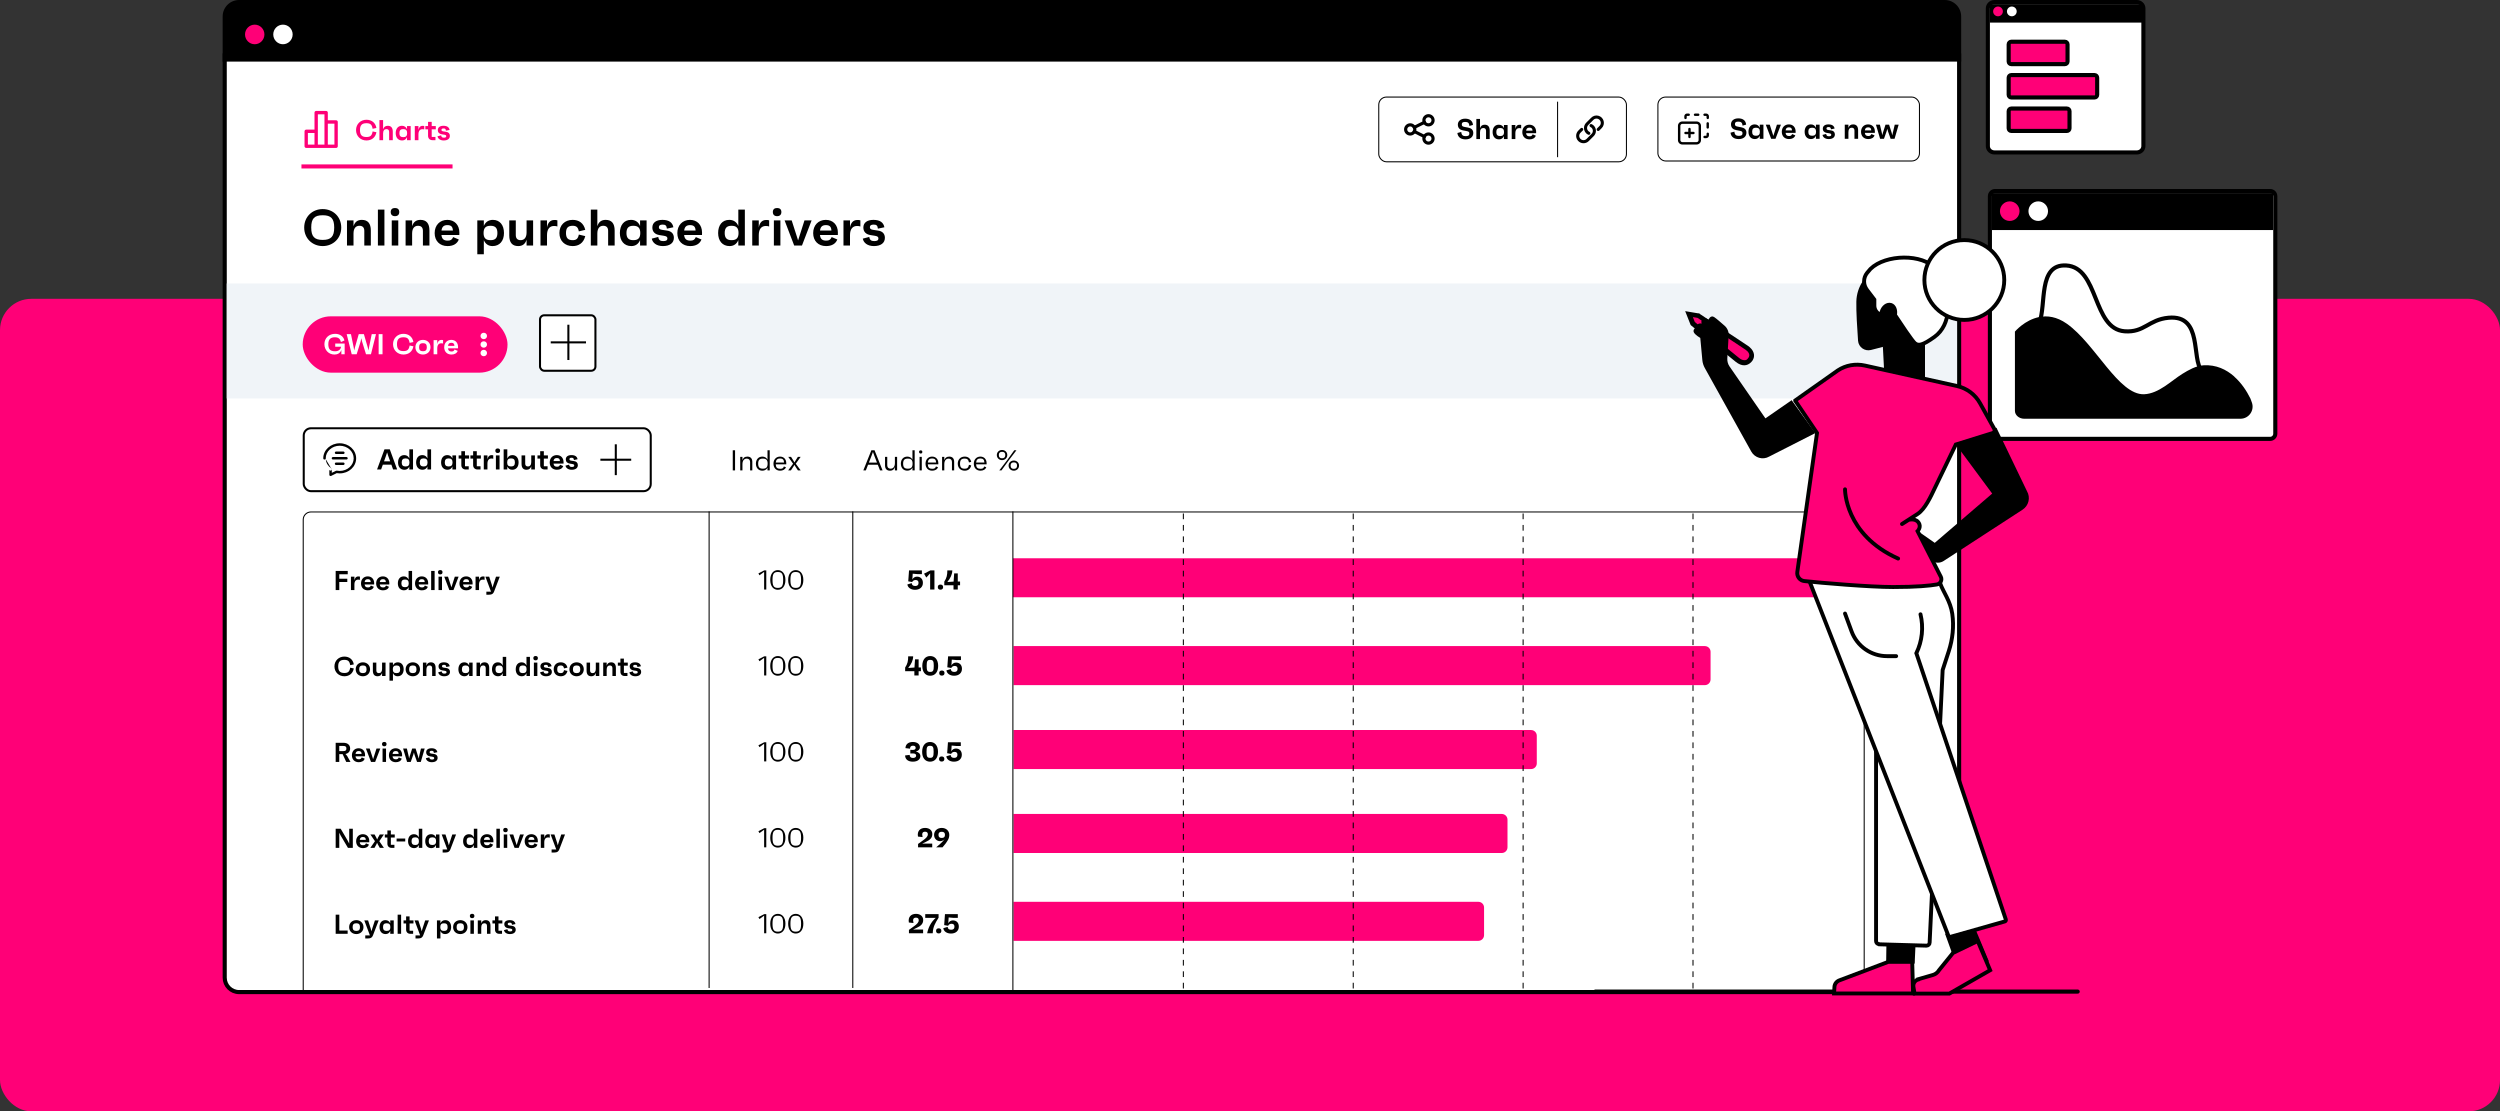<svg width="1280" height="569" viewBox="0 0 1280 569" fill="none" xmlns="http://www.w3.org/2000/svg">
<rect x="0" y="0" width="1280" height="569" fill="#333333" stroke="none"/>
<rect y="153" width="1280" height="416" rx="16" fill="#FF0077"/>
<path d="M115.052 28.395H1003.07V500.581C1003.07 504.65 999.769 507.948 995.701 507.948H122.419C118.351 507.948 115.052 504.65 115.052 500.581V28.395Z" fill="white" stroke="black" stroke-width="2.105"/>
<path d="M114 8.419C114 3.769 117.769 0 122.419 0H995.701C1000.35 0 1004.12 3.769 1004.12 8.419V31.55H114V8.419Z" fill="black"/>
<path d="M130.416 22.651C133.158 22.651 135.381 20.406 135.381 17.636C135.381 14.865 133.158 12.62 130.416 12.62C127.674 12.62 125.451 14.865 125.451 17.636C125.451 20.406 127.674 22.651 130.416 22.651Z" fill="#FF0077"/>
<path d="M144.873 22.651C147.615 22.651 149.838 20.406 149.838 17.636C149.838 14.865 147.615 12.62 144.873 12.62C142.131 12.62 139.908 14.865 139.908 17.636C139.908 20.406 142.131 22.651 144.873 22.651Z" fill="white"/>
<path d="M116.102 145.128H1002.02V204.021H116.102V145.128Z" fill="#F0F4F8"/>
<path d="M155.248 266.071C155.248 263.891 157.015 262.125 159.195 262.125H950.517C952.697 262.125 954.464 263.891 954.464 266.071V507.685H155.248V266.071Z" stroke="black" stroke-width="0.526"/>
<path d="M518.6 285.829H941.866C943.484 285.829 944.796 287.14 944.796 288.758V302.887C944.796 304.505 943.484 305.817 941.866 305.817H518.6V285.829Z" fill="#FF0077"/>
<path d="M518.9 330.802H872.883C874.501 330.802 875.813 332.113 875.813 333.731V347.86C875.813 349.478 874.501 350.79 872.883 350.79H518.9V330.802Z" fill="#FF0077"/>
<path d="M518.9 373.776H783.905C785.523 373.776 786.834 375.088 786.834 376.705V390.835C786.834 392.453 785.523 393.764 783.905 393.764H518.9V373.776Z" fill="#FF0077"/>
<path d="M518.9 416.75H768.909C770.527 416.75 771.838 418.062 771.838 419.68V433.809C771.838 435.427 770.527 436.738 768.909 436.738H518.9V416.75Z" fill="#FF0077"/>
<path d="M518.9 461.723H756.912C758.53 461.723 759.841 463.035 759.841 464.653V478.782C759.841 480.4 758.53 481.711 756.912 481.711H518.9V461.723Z" fill="#FF0077"/>
<path d="M178.039 294.015H173.713V296.297H177.815V297.991H173.713V302.107H171.865V292.307H178.039V294.015ZM183.461 295.135C183.713 295.135 184.035 295.135 184.287 295.233V296.913C184.035 296.815 183.811 296.773 183.363 296.773C182.243 296.773 181.459 297.529 181.459 299.265V302.107H179.681V295.247H181.459V297.193C181.641 296.157 182.145 295.135 183.461 295.135ZM191.571 298.579C191.571 298.803 191.571 298.957 191.557 299.237H186.685C186.811 300.315 187.315 300.763 188.379 300.763C189.191 300.763 189.541 300.539 189.877 299.797L191.417 300.455C190.955 301.645 189.877 302.247 188.337 302.247C186.237 302.247 184.837 300.847 184.837 298.719C184.837 296.563 186.251 295.107 188.281 295.107C190.241 295.107 191.571 296.465 191.571 298.579ZM188.295 296.535C187.315 296.535 186.825 296.997 186.699 298.019H189.807C189.765 296.941 189.289 296.535 188.295 296.535ZM199.323 298.579C199.323 298.803 199.323 298.957 199.309 299.237H194.437C194.563 300.315 195.067 300.763 196.131 300.763C196.943 300.763 197.293 300.539 197.629 299.797L199.169 300.455C198.707 301.645 197.629 302.247 196.089 302.247C193.989 302.247 192.589 300.847 192.589 298.719C192.589 296.563 194.003 295.107 196.033 295.107C197.993 295.107 199.323 296.465 199.323 298.579ZM196.047 296.535C195.067 296.535 194.577 296.997 194.451 298.019H197.559C197.517 296.941 197.041 296.535 196.047 296.535ZM209.206 292.307H210.984V302.107H209.206V300.609C208.786 301.659 207.96 302.247 206.826 302.247C204.866 302.247 203.704 300.819 203.704 298.691C203.704 296.535 204.824 295.107 206.742 295.107C207.918 295.107 208.772 295.709 209.206 296.787V292.307ZM207.358 300.637C208.688 300.637 209.262 300.035 209.262 298.691C209.262 297.319 208.688 296.717 207.358 296.717C206.07 296.717 205.496 297.319 205.496 298.691C205.496 300.035 206.07 300.637 207.358 300.637ZM219.229 298.579C219.229 298.803 219.229 298.957 219.215 299.237H214.343C214.469 300.315 214.973 300.763 216.037 300.763C216.849 300.763 217.199 300.539 217.535 299.797L219.075 300.455C218.613 301.645 217.535 302.247 215.995 302.247C213.895 302.247 212.495 300.847 212.495 298.719C212.495 296.563 213.909 295.107 215.939 295.107C217.899 295.107 219.229 296.465 219.229 298.579ZM215.953 296.535C214.973 296.535 214.483 296.997 214.357 298.019H217.465C217.423 296.941 216.947 296.535 215.953 296.535ZM220.751 302.107V292.307H222.529V302.107H220.751ZM225.407 294.099C224.665 294.099 224.245 293.693 224.245 292.965C224.245 292.265 224.651 291.873 225.407 291.873C226.149 291.873 226.569 292.265 226.569 292.965C226.569 293.693 226.149 294.099 225.407 294.099ZM224.525 302.107V295.247H226.303V302.107H224.525ZM232.862 295.247H234.808L232.176 302.107H230.062L227.444 295.247H229.376L231.126 300.707L232.862 295.247ZM241.966 298.579C241.966 298.803 241.966 298.957 241.952 299.237H237.08C237.206 300.315 237.71 300.763 238.774 300.763C239.586 300.763 239.936 300.539 240.272 299.797L241.812 300.455C241.35 301.645 240.272 302.247 238.732 302.247C236.632 302.247 235.232 300.847 235.232 298.719C235.232 296.563 236.646 295.107 238.676 295.107C240.636 295.107 241.966 296.465 241.966 298.579ZM238.69 296.535C237.71 296.535 237.22 296.997 237.094 298.019H240.202C240.16 296.941 239.684 296.535 238.69 296.535ZM247.268 295.135C247.52 295.135 247.842 295.135 248.094 295.233V296.913C247.842 296.815 247.618 296.773 247.17 296.773C246.05 296.773 245.266 297.529 245.266 299.265V302.107H243.488V295.247H245.266V297.193C245.448 296.157 245.952 295.135 247.268 295.135ZM253.958 295.247H255.89L252.978 302.863C252.558 303.955 251.928 304.487 250.444 304.487H249.016V302.919H251.396L248.526 295.247H250.458L251.774 299.307L252.18 300.833L252.628 299.307L253.958 295.247ZM176.303 344.567C178.207 344.567 178.977 343.867 179.299 341.851L181.147 342.243C180.699 344.833 178.781 346.247 176.303 346.247C173.503 346.247 171.235 344.189 171.235 341.207C171.235 338.197 173.503 336.167 176.303 336.167C178.781 336.167 180.699 337.581 181.147 340.171L179.299 340.563C178.977 338.547 178.207 337.847 176.303 337.847C174.091 337.847 173.153 338.841 173.153 341.193C173.153 343.573 174.091 344.567 176.303 344.567ZM185.799 339.107C187.801 339.107 189.467 340.493 189.467 342.691C189.467 344.875 187.801 346.247 185.799 346.247C183.783 346.247 182.117 344.875 182.117 342.691C182.117 340.493 183.783 339.107 185.799 339.107ZM185.799 344.637C187.115 344.637 187.675 344.035 187.675 342.691C187.675 341.319 187.115 340.717 185.799 340.717C184.483 340.717 183.909 341.319 183.909 342.691C183.909 344.035 184.483 344.637 185.799 344.637ZM195.622 339.247H197.4V346.107H195.622V344.497C195.286 345.617 194.572 346.247 193.34 346.247C191.716 346.247 190.904 345.281 190.904 343.349V339.247H192.682V343.251C192.682 344.175 193.158 344.637 193.998 344.637C194.992 344.637 195.622 343.937 195.622 342.523V339.247ZM203.652 339.107C205.556 339.107 206.676 340.535 206.676 342.691C206.676 344.819 205.514 346.247 203.554 346.247C202.434 346.247 201.622 345.673 201.188 344.637V348.487H199.41V339.247H201.188V340.759C201.622 339.695 202.49 339.107 203.652 339.107ZM203.022 344.637C204.324 344.637 204.884 344.035 204.884 342.691C204.884 341.319 204.324 340.717 203.022 340.717C201.692 340.717 201.118 341.319 201.118 342.691C201.118 344.035 201.692 344.637 203.022 344.637ZM211.365 339.107C213.367 339.107 215.033 340.493 215.033 342.691C215.033 344.875 213.367 346.247 211.365 346.247C209.349 346.247 207.683 344.875 207.683 342.691C207.683 340.493 209.349 339.107 211.365 339.107ZM211.365 344.637C212.681 344.637 213.241 344.035 213.241 342.691C213.241 341.319 212.681 340.717 211.365 340.717C210.049 340.717 209.475 341.319 209.475 342.691C209.475 344.035 210.049 344.637 211.365 344.637ZM220.586 339.107C222.21 339.107 223.036 340.073 223.036 342.005V346.107H221.258V342.103C221.258 341.179 220.782 340.717 219.928 340.717C218.934 340.717 218.318 341.417 218.318 342.831V346.107H216.54V339.247H218.318V340.843C218.654 339.737 219.354 339.107 220.586 339.107ZM227.398 346.247C225.634 346.247 224.57 345.337 224.374 344.217L226.138 343.755C226.264 344.651 226.726 344.889 227.51 344.889C228.266 344.889 228.63 344.665 228.63 344.189C228.63 343.769 228.434 343.559 227.622 343.433L226.474 343.251C225.256 343.055 224.528 342.369 224.528 341.193C224.528 339.877 225.55 339.107 227.272 339.107C229.12 339.107 230.03 339.877 230.254 341.123L228.49 341.501C228.406 340.605 228.042 340.395 227.328 340.395C226.628 340.395 226.306 340.619 226.306 341.109C226.306 341.487 226.502 341.725 227.174 341.823L228.56 342.033C229.694 342.187 230.394 342.873 230.394 343.993C230.394 345.407 229.288 346.247 227.398 346.247ZM240.201 339.247H241.979V346.107H240.201V344.609C239.781 345.659 238.955 346.247 237.821 346.247C235.861 346.247 234.699 344.819 234.699 342.691C234.699 340.535 235.819 339.107 237.737 339.107C238.913 339.107 239.767 339.709 240.201 340.787V339.247ZM238.353 344.637C239.683 344.637 240.257 344.035 240.257 342.691C240.257 341.319 239.683 340.717 238.353 340.717C237.065 340.717 236.491 341.319 236.491 342.691C236.491 344.035 237.065 344.637 238.353 344.637ZM248.026 339.107C249.65 339.107 250.476 340.073 250.476 342.005V346.107H248.698V342.103C248.698 341.179 248.222 340.717 247.368 340.717C246.374 340.717 245.758 341.417 245.758 342.831V346.107H243.98V339.247H245.758V340.843C246.094 339.737 246.794 339.107 248.026 339.107ZM257.4 336.307H259.178V346.107H257.4V344.609C256.98 345.659 256.154 346.247 255.02 346.247C253.06 346.247 251.898 344.819 251.898 342.691C251.898 340.535 253.018 339.107 254.936 339.107C256.112 339.107 256.966 339.709 257.4 340.787V336.307ZM255.552 344.637C256.882 344.637 257.456 344.035 257.456 342.691C257.456 341.319 256.882 340.717 255.552 340.717C254.264 340.717 253.69 341.319 253.69 342.691C253.69 344.035 254.264 344.637 255.552 344.637ZM269.554 336.307H271.332V346.107H269.554V344.609C269.134 345.659 268.308 346.247 267.174 346.247C265.214 346.247 264.052 344.819 264.052 342.691C264.052 340.535 265.172 339.107 267.09 339.107C268.266 339.107 269.12 339.709 269.554 340.787V336.307ZM267.706 344.637C269.036 344.637 269.61 344.035 269.61 342.691C269.61 341.319 269.036 340.717 267.706 340.717C266.418 340.717 265.844 341.319 265.844 342.691C265.844 344.035 266.418 344.637 267.706 344.637ZM274.229 338.099C273.487 338.099 273.067 337.693 273.067 336.965C273.067 336.265 273.473 335.873 274.229 335.873C274.971 335.873 275.391 336.265 275.391 336.965C275.391 337.693 274.971 338.099 274.229 338.099ZM273.347 346.107V339.247H275.125V346.107H273.347ZM279.557 346.247C277.793 346.247 276.729 345.337 276.533 344.217L278.297 343.755C278.423 344.651 278.885 344.889 279.669 344.889C280.425 344.889 280.789 344.665 280.789 344.189C280.789 343.769 280.593 343.559 279.781 343.433L278.633 343.251C277.415 343.055 276.687 342.369 276.687 341.193C276.687 339.877 277.709 339.107 279.431 339.107C281.279 339.107 282.189 339.877 282.413 341.123L280.649 341.501C280.565 340.605 280.201 340.395 279.487 340.395C278.787 340.395 278.465 340.619 278.465 341.109C278.465 341.487 278.661 341.725 279.333 341.823L280.719 342.033C281.853 342.187 282.553 342.873 282.553 343.993C282.553 345.407 281.447 346.247 279.557 346.247ZM287.106 344.637C288.086 344.637 288.562 344.259 288.786 343.111L290.536 343.531C290.06 345.477 288.702 346.247 287.106 346.247C284.964 346.247 283.494 344.819 283.494 342.691C283.494 340.535 284.964 339.107 287.106 339.107C288.772 339.107 290.088 339.947 290.536 341.823L288.786 342.243C288.576 341.095 288.1 340.717 287.106 340.717C285.832 340.717 285.286 341.305 285.286 342.691C285.286 344.049 285.832 344.637 287.106 344.637ZM295.228 339.107C297.23 339.107 298.896 340.493 298.896 342.691C298.896 344.875 297.23 346.247 295.228 346.247C293.212 346.247 291.546 344.875 291.546 342.691C291.546 340.493 293.212 339.107 295.228 339.107ZM295.228 344.637C296.544 344.637 297.104 344.035 297.104 342.691C297.104 341.319 296.544 340.717 295.228 340.717C293.912 340.717 293.338 341.319 293.338 342.691C293.338 344.035 293.912 344.637 295.228 344.637ZM305.052 339.247H306.83V346.107H305.052V344.497C304.716 345.617 304.002 346.247 302.77 346.247C301.146 346.247 300.334 345.281 300.334 343.349V339.247H302.112V343.251C302.112 344.175 302.588 344.637 303.428 344.637C304.422 344.637 305.052 343.937 305.052 342.523V339.247ZM312.885 339.107C314.509 339.107 315.335 340.073 315.335 342.005V346.107H313.557V342.103C313.557 341.179 313.081 340.717 312.227 340.717C311.233 340.717 310.617 341.417 310.617 342.831V346.107H308.839V339.247H310.617V340.843C310.953 339.737 311.653 339.107 312.885 339.107ZM321.423 340.815H319.435V344.539H321.255V346.107H319.785C318.511 346.107 317.657 345.253 317.657 343.979V340.815H316.341V339.247H317.657V337.203H319.435V339.247H321.423V340.815ZM325.275 346.247C323.511 346.247 322.447 345.337 322.251 344.217L324.015 343.755C324.141 344.651 324.603 344.889 325.387 344.889C326.143 344.889 326.507 344.665 326.507 344.189C326.507 343.769 326.311 343.559 325.499 343.433L324.351 343.251C323.133 343.055 322.405 342.369 322.405 341.193C322.405 339.877 323.427 339.107 325.149 339.107C326.997 339.107 327.907 339.877 328.131 341.123L326.367 341.501C326.283 340.605 325.919 340.395 325.205 340.395C324.505 340.395 324.183 340.619 324.183 341.109C324.183 341.487 324.379 341.725 325.051 341.823L326.437 342.033C327.571 342.187 328.271 342.873 328.271 343.993C328.271 345.407 327.165 346.247 325.275 346.247ZM177.269 390.107L175.435 386.131H173.699V390.107H171.865V380.307H175.897C177.983 380.307 179.271 381.469 179.271 383.219C179.271 384.703 178.375 385.739 176.863 386.047L177.689 386.971L179.453 390.107H177.269ZM173.699 381.931V384.563H175.799C176.919 384.563 177.353 384.199 177.353 383.233C177.353 382.295 176.919 381.931 175.799 381.931H173.699ZM186.909 386.579C186.909 386.803 186.909 386.957 186.895 387.237H182.023C182.149 388.315 182.653 388.763 183.717 388.763C184.529 388.763 184.879 388.539 185.215 387.797L186.755 388.455C186.293 389.645 185.215 390.247 183.675 390.247C181.575 390.247 180.175 388.847 180.175 386.719C180.175 384.563 181.589 383.107 183.619 383.107C185.579 383.107 186.909 384.465 186.909 386.579ZM183.633 384.535C182.653 384.535 182.163 384.997 182.037 386.019H185.145C185.103 384.941 184.627 384.535 183.633 384.535ZM192.763 383.247H194.709L192.077 390.107H189.963L187.345 383.247H189.277L191.027 388.707L192.763 383.247ZM196.751 382.099C196.009 382.099 195.589 381.693 195.589 380.965C195.589 380.265 195.995 379.873 196.751 379.873C197.493 379.873 197.913 380.265 197.913 380.965C197.913 381.693 197.493 382.099 196.751 382.099ZM195.869 390.107V383.247H197.647V390.107H195.869ZM205.872 386.579C205.872 386.803 205.872 386.957 205.858 387.237H200.986C201.112 388.315 201.616 388.763 202.68 388.763C203.492 388.763 203.842 388.539 204.178 387.797L205.718 388.455C205.256 389.645 204.178 390.247 202.638 390.247C200.538 390.247 199.138 388.847 199.138 386.719C199.138 384.563 200.552 383.107 202.582 383.107C204.542 383.107 205.872 384.465 205.872 386.579ZM202.596 384.535C201.616 384.535 201.126 384.997 201 386.019H204.108C204.066 384.941 203.59 384.535 202.596 384.535ZM215.532 383.247H217.436L215.448 390.107H213.53L212.284 386.565L211.92 385.277L211.542 386.579L210.296 390.107H208.42L206.39 383.247H208.322L209.246 387.195L209.47 388.371L209.778 387.181L211.038 383.247H212.788L214.034 387.181L214.37 388.441L214.608 387.181L215.532 383.247ZM221.068 390.247C219.304 390.247 218.24 389.337 218.044 388.217L219.808 387.755C219.934 388.651 220.396 388.889 221.18 388.889C221.936 388.889 222.3 388.665 222.3 388.189C222.3 387.769 222.104 387.559 221.292 387.433L220.144 387.251C218.926 387.055 218.198 386.369 218.198 385.193C218.198 383.877 219.22 383.107 220.942 383.107C222.79 383.107 223.7 383.877 223.924 385.123L222.16 385.501C222.076 384.605 221.712 384.395 220.998 384.395C220.298 384.395 219.976 384.619 219.976 385.109C219.976 385.487 220.172 385.725 220.844 385.823L222.23 386.033C223.364 386.187 224.064 386.873 224.064 387.993C224.064 389.407 222.958 390.247 221.068 390.247ZM178.795 424.307H180.643V434.107H178.151L174.413 427.779L173.713 426.365V434.107H171.865V424.307H174.427L178.025 430.425L178.795 431.937V424.307ZM189.069 430.579C189.069 430.803 189.069 430.957 189.055 431.237H184.183C184.309 432.315 184.813 432.763 185.877 432.763C186.689 432.763 187.039 432.539 187.375 431.797L188.915 432.455C188.453 433.645 187.375 434.247 185.835 434.247C183.735 434.247 182.335 432.847 182.335 430.719C182.335 428.563 183.749 427.107 185.779 427.107C187.739 427.107 189.069 428.465 189.069 430.579ZM185.793 428.535C184.813 428.535 184.323 428.997 184.197 430.019H187.305C187.263 428.941 186.787 428.535 185.793 428.535ZM196.559 427.247L194.207 430.691L196.559 434.107H194.459L193.479 432.399L193.073 431.503L192.681 432.385L191.729 434.107H189.615L191.981 430.691L189.643 427.247H191.785L192.681 428.885L193.101 429.837L193.507 428.927L194.445 427.247H196.559ZM202.109 428.815H200.121V432.539H201.941V434.107H200.471C199.197 434.107 198.343 433.253 198.343 431.979V428.815H197.027V427.247H198.343V425.203H200.121V427.247H202.109V428.815ZM203.058 429.319H207.482V430.817H203.058V429.319ZM214.429 424.307H216.207V434.107H214.429V432.609C214.009 433.659 213.183 434.247 212.049 434.247C210.089 434.247 208.927 432.819 208.927 430.691C208.927 428.535 210.047 427.107 211.965 427.107C213.141 427.107 213.995 427.709 214.429 428.787V424.307ZM212.581 432.637C213.911 432.637 214.485 432.035 214.485 430.691C214.485 429.319 213.911 428.717 212.581 428.717C211.293 428.717 210.719 429.319 210.719 430.691C210.719 432.035 211.293 432.637 212.581 432.637ZM223.22 427.247H224.998V434.107H223.22V432.609C222.8 433.659 221.974 434.247 220.84 434.247C218.88 434.247 217.718 432.819 217.718 430.691C217.718 428.535 218.838 427.107 220.756 427.107C221.932 427.107 222.786 427.709 223.22 428.787V427.247ZM221.372 432.637C222.702 432.637 223.276 432.035 223.276 430.691C223.276 429.319 222.702 428.717 221.372 428.717C220.084 428.717 219.51 429.319 219.51 430.691C219.51 432.035 220.084 432.637 221.372 432.637ZM231.577 427.247H233.509L230.597 434.863C230.177 435.955 229.547 436.487 228.063 436.487H226.635V434.919H229.015L226.145 427.247H228.077L229.393 431.307L229.799 432.833L230.247 431.307L231.577 427.247ZM242.607 424.307H244.385V434.107H242.607V432.609C242.187 433.659 241.361 434.247 240.227 434.247C238.267 434.247 237.105 432.819 237.105 430.691C237.105 428.535 238.225 427.107 240.143 427.107C241.319 427.107 242.173 427.709 242.607 428.787V424.307ZM240.759 432.637C242.089 432.637 242.663 432.035 242.663 430.691C242.663 429.319 242.089 428.717 240.759 428.717C239.471 428.717 238.897 429.319 238.897 430.691C238.897 432.035 239.471 432.637 240.759 432.637ZM252.63 430.579C252.63 430.803 252.63 430.957 252.616 431.237H247.744C247.87 432.315 248.374 432.763 249.438 432.763C250.25 432.763 250.6 432.539 250.936 431.797L252.476 432.455C252.014 433.645 250.936 434.247 249.396 434.247C247.296 434.247 245.896 432.847 245.896 430.719C245.896 428.563 247.31 427.107 249.34 427.107C251.3 427.107 252.63 428.465 252.63 430.579ZM249.354 428.535C248.374 428.535 247.884 428.997 247.758 430.019H250.866C250.824 428.941 250.348 428.535 249.354 428.535ZM254.152 434.107V424.307H255.93V434.107H254.152ZM258.807 426.099C258.065 426.099 257.645 425.693 257.645 424.965C257.645 424.265 258.051 423.873 258.807 423.873C259.549 423.873 259.969 424.265 259.969 424.965C259.969 425.693 259.549 426.099 258.807 426.099ZM257.925 434.107V427.247H259.703V434.107H257.925ZM266.263 427.247H268.209L265.577 434.107H263.463L260.845 427.247H262.777L264.527 432.707L266.263 427.247ZM275.366 430.579C275.366 430.803 275.366 430.957 275.352 431.237H270.48C270.606 432.315 271.11 432.763 272.174 432.763C272.986 432.763 273.336 432.539 273.672 431.797L275.212 432.455C274.75 433.645 273.672 434.247 272.132 434.247C270.032 434.247 268.632 432.847 268.632 430.719C268.632 428.563 270.046 427.107 272.076 427.107C274.036 427.107 275.366 428.465 275.366 430.579ZM272.09 428.535C271.11 428.535 270.62 428.997 270.494 430.019H273.602C273.56 428.941 273.084 428.535 272.09 428.535ZM280.668 427.135C280.92 427.135 281.242 427.135 281.494 427.233V428.913C281.242 428.815 281.018 428.773 280.57 428.773C279.45 428.773 278.666 429.529 278.666 431.265V434.107H276.888V427.247H278.666V429.193C278.848 428.157 279.352 427.135 280.668 427.135ZM287.359 427.247H289.291L286.379 434.863C285.959 435.955 285.329 436.487 283.845 436.487H282.417V434.919H284.797L281.927 427.247H283.859L285.175 431.307L285.581 432.833L286.029 431.307L287.359 427.247ZM173.727 476.427H177.997V478.107H171.865V468.307H173.727V476.427ZM182.435 471.107C184.437 471.107 186.103 472.493 186.103 474.691C186.103 476.875 184.437 478.247 182.435 478.247C180.419 478.247 178.753 476.875 178.753 474.691C178.753 472.493 180.419 471.107 182.435 471.107ZM182.435 476.637C183.751 476.637 184.311 476.035 184.311 474.691C184.311 473.319 183.751 472.717 182.435 472.717C181.119 472.717 180.545 473.319 180.545 474.691C180.545 476.035 181.119 476.637 182.435 476.637ZM191.956 471.247H193.888L190.976 478.863C190.556 479.955 189.926 480.487 188.442 480.487H187.014V478.919H189.394L186.524 471.247H188.456L189.772 475.307L190.178 476.833L190.626 475.307L191.956 471.247ZM199.814 471.247H201.592V478.107H199.814V476.609C199.394 477.659 198.568 478.247 197.434 478.247C195.474 478.247 194.312 476.819 194.312 474.691C194.312 472.535 195.432 471.107 197.35 471.107C198.526 471.107 199.38 471.709 199.814 472.787V471.247ZM197.966 476.637C199.296 476.637 199.87 476.035 199.87 474.691C199.87 473.319 199.296 472.717 197.966 472.717C196.678 472.717 196.104 473.319 196.104 474.691C196.104 476.035 196.678 476.637 197.966 476.637ZM203.593 478.107V468.307H205.371V478.107H203.593ZM211.693 472.815H209.705V476.539H211.525V478.107H210.055C208.781 478.107 207.927 477.253 207.927 475.979V472.815H206.611V471.247H207.927V469.203H209.705V471.247H211.693V472.815ZM217.687 471.247H219.619L216.707 478.863C216.287 479.955 215.657 480.487 214.173 480.487H212.745V478.919H215.125L212.255 471.247H214.187L215.503 475.307L215.909 476.833L216.357 475.307L217.687 471.247ZM227.96 471.107C229.864 471.107 230.984 472.535 230.984 474.691C230.984 476.819 229.822 478.247 227.862 478.247C226.742 478.247 225.93 477.673 225.496 476.637V480.487H223.718V471.247H225.496V472.759C225.93 471.695 226.798 471.107 227.96 471.107ZM227.33 476.637C228.632 476.637 229.192 476.035 229.192 474.691C229.192 473.319 228.632 472.717 227.33 472.717C226 472.717 225.426 473.319 225.426 474.691C225.426 476.035 226 476.637 227.33 476.637ZM235.674 471.107C237.676 471.107 239.342 472.493 239.342 474.691C239.342 476.875 237.676 478.247 235.674 478.247C233.658 478.247 231.992 476.875 231.992 474.691C231.992 472.493 233.658 471.107 235.674 471.107ZM235.674 476.637C236.99 476.637 237.55 476.035 237.55 474.691C237.55 473.319 236.99 472.717 235.674 472.717C234.358 472.717 233.784 473.319 233.784 474.691C233.784 476.035 234.358 476.637 235.674 476.637ZM241.731 470.099C240.989 470.099 240.569 469.693 240.569 468.965C240.569 468.265 240.975 467.873 241.731 467.873C242.473 467.873 242.893 468.265 242.893 468.965C242.893 469.693 242.473 470.099 241.731 470.099ZM240.849 478.107V471.247H242.627V478.107H240.849ZM248.669 471.107C250.293 471.107 251.119 472.073 251.119 474.005V478.107H249.341V474.103C249.341 473.179 248.865 472.717 248.011 472.717C247.017 472.717 246.401 473.417 246.401 474.831V478.107H244.623V471.247H246.401V472.843C246.737 471.737 247.437 471.107 248.669 471.107ZM257.206 472.815H255.218V476.539H257.038V478.107H255.568C254.294 478.107 253.44 477.253 253.44 475.979V472.815H252.124V471.247H253.44V469.203H255.218V471.247H257.206V472.815ZM261.059 478.247C259.295 478.247 258.231 477.337 258.035 476.217L259.799 475.755C259.925 476.651 260.387 476.889 261.171 476.889C261.927 476.889 262.291 476.665 262.291 476.189C262.291 475.769 262.095 475.559 261.283 475.433L260.135 475.251C258.917 475.055 258.189 474.369 258.189 473.193C258.189 471.877 259.211 471.107 260.933 471.107C262.781 471.107 263.691 471.877 263.915 473.123L262.151 473.501C262.067 472.605 261.703 472.395 260.989 472.395C260.289 472.395 259.967 472.619 259.967 473.109C259.967 473.487 260.163 473.725 260.835 473.823L262.221 474.033C263.355 474.187 264.055 474.873 264.055 475.993C264.055 477.407 262.949 478.247 261.059 478.247Z" fill="black"/>
<path d="M391.288 292.035H392.338V301.835H391.232V292.805L388.852 294.555L388.306 293.589L391.288 292.035ZM398.246 291.895C400.486 291.895 402.138 293.715 402.138 296.949C402.138 300.169 400.486 301.975 398.246 301.975C396.02 301.975 394.368 300.169 394.368 296.949C394.368 293.715 396.02 291.895 398.246 291.895ZM398.246 301.009C400.318 301.009 400.976 300.029 400.976 296.949C400.976 293.841 400.318 292.861 398.246 292.861C396.188 292.861 395.53 293.841 395.53 296.949C395.53 300.029 396.188 301.009 398.246 301.009ZM407.42 291.895C409.66 291.895 411.312 293.715 411.312 296.949C411.312 300.169 409.66 301.975 407.42 301.975C405.194 301.975 403.542 300.169 403.542 296.949C403.542 293.715 405.194 291.895 407.42 291.895ZM407.42 301.009C409.492 301.009 410.15 300.029 410.15 296.949C410.15 293.841 409.492 292.861 407.42 292.861C405.362 292.861 404.704 293.841 404.704 296.949C404.704 300.029 405.362 301.009 407.42 301.009ZM391.288 336.035H392.338V345.835H391.232V336.805L388.852 338.555L388.306 337.589L391.288 336.035ZM398.246 335.895C400.486 335.895 402.138 337.715 402.138 340.949C402.138 344.169 400.486 345.975 398.246 345.975C396.02 345.975 394.368 344.169 394.368 340.949C394.368 337.715 396.02 335.895 398.246 335.895ZM398.246 345.009C400.318 345.009 400.976 344.029 400.976 340.949C400.976 337.841 400.318 336.861 398.246 336.861C396.188 336.861 395.53 337.841 395.53 340.949C395.53 344.029 396.188 345.009 398.246 345.009ZM407.42 335.895C409.66 335.895 411.312 337.715 411.312 340.949C411.312 344.169 409.66 345.975 407.42 345.975C405.194 345.975 403.542 344.169 403.542 340.949C403.542 337.715 405.194 335.895 407.42 335.895ZM407.42 345.009C409.492 345.009 410.15 344.029 410.15 340.949C410.15 337.841 409.492 336.861 407.42 336.861C405.362 336.861 404.704 337.841 404.704 340.949C404.704 344.029 405.362 345.009 407.42 345.009ZM391.288 380.035H392.338V389.835H391.232V380.805L388.852 382.555L388.306 381.589L391.288 380.035ZM398.246 379.895C400.486 379.895 402.138 381.715 402.138 384.949C402.138 388.169 400.486 389.975 398.246 389.975C396.02 389.975 394.368 388.169 394.368 384.949C394.368 381.715 396.02 379.895 398.246 379.895ZM398.246 389.009C400.318 389.009 400.976 388.029 400.976 384.949C400.976 381.841 400.318 380.861 398.246 380.861C396.188 380.861 395.53 381.841 395.53 384.949C395.53 388.029 396.188 389.009 398.246 389.009ZM407.42 379.895C409.66 379.895 411.312 381.715 411.312 384.949C411.312 388.169 409.66 389.975 407.42 389.975C405.194 389.975 403.542 388.169 403.542 384.949C403.542 381.715 405.194 379.895 407.42 379.895ZM407.42 389.009C409.492 389.009 410.15 388.029 410.15 384.949C410.15 381.841 409.492 380.861 407.42 380.861C405.362 380.861 404.704 381.841 404.704 384.949C404.704 388.029 405.362 389.009 407.42 389.009ZM391.288 424.035H392.338V433.835H391.232V424.805L388.852 426.555L388.306 425.589L391.288 424.035ZM398.246 423.895C400.486 423.895 402.138 425.715 402.138 428.949C402.138 432.169 400.486 433.975 398.246 433.975C396.02 433.975 394.368 432.169 394.368 428.949C394.368 425.715 396.02 423.895 398.246 423.895ZM398.246 433.009C400.318 433.009 400.976 432.029 400.976 428.949C400.976 425.841 400.318 424.861 398.246 424.861C396.188 424.861 395.53 425.841 395.53 428.949C395.53 432.029 396.188 433.009 398.246 433.009ZM407.42 423.895C409.66 423.895 411.312 425.715 411.312 428.949C411.312 432.169 409.66 433.975 407.42 433.975C405.194 433.975 403.542 432.169 403.542 428.949C403.542 425.715 405.194 423.895 407.42 423.895ZM407.42 433.009C409.492 433.009 410.15 432.029 410.15 428.949C410.15 425.841 409.492 424.861 407.42 424.861C405.362 424.861 404.704 425.841 404.704 428.949C404.704 432.029 405.362 433.009 407.42 433.009ZM391.288 468.035H392.338V477.835H391.232V468.805L388.852 470.555L388.306 469.589L391.288 468.035ZM398.246 467.895C400.486 467.895 402.138 469.715 402.138 472.949C402.138 476.169 400.486 477.975 398.246 477.975C396.02 477.975 394.368 476.169 394.368 472.949C394.368 469.715 396.02 467.895 398.246 467.895ZM398.246 477.009C400.318 477.009 400.976 476.029 400.976 472.949C400.976 469.841 400.318 468.861 398.246 468.861C396.188 468.861 395.53 469.841 395.53 472.949C395.53 476.029 396.188 477.009 398.246 477.009ZM407.42 467.895C409.66 467.895 411.312 469.715 411.312 472.949C411.312 476.169 409.66 477.975 407.42 477.975C405.194 477.975 403.542 476.169 403.542 472.949C403.542 469.715 405.194 467.895 407.42 467.895ZM407.42 477.009C409.492 477.009 410.15 476.029 410.15 472.949C410.15 469.841 409.492 468.861 407.42 468.861C405.362 468.861 404.704 469.841 404.704 472.949C404.704 476.029 405.362 477.009 407.42 477.009Z" fill="black"/>
<path d="M469.486 295.241C471.292 295.241 472.524 296.445 472.524 298.433C472.524 300.589 470.928 301.975 468.506 301.975C466.378 301.975 464.796 300.883 464.572 299.231L466.798 298.559C466.896 299.637 467.568 300.029 468.59 300.029C469.738 300.029 470.284 299.525 470.284 298.461C470.284 297.439 469.808 296.963 468.744 296.963C467.89 296.963 467.288 297.453 467.036 298.013L465.02 297.649L465.426 292.035H472.006V293.953H469.738L467.316 293.729L467.12 296.739C467.526 295.787 468.506 295.241 469.486 295.241ZM476.36 292.035H478.432V301.835H476.234V293.561L474.274 295.703L473.112 293.729L476.36 292.035ZM481.504 301.919C480.65 301.919 480.16 301.443 480.16 300.589C480.16 299.763 480.65 299.301 481.504 299.301C482.386 299.301 482.876 299.763 482.876 300.589C482.876 301.443 482.386 301.919 481.504 301.919ZM491.556 297.747V299.665H490.38V301.835H488.196V299.665H483.478V297.775C484.738 295.857 485.032 294.415 485.032 292.035H487.58C487.58 294.023 486.656 296.011 485.032 297.999L488.252 297.775L488.532 293.575H490.38V297.747H491.556ZM471.513 341.747V343.665H470.337V345.835H468.153V343.665H463.435V341.775C464.695 339.857 464.989 338.415 464.989 336.035H467.537C467.537 338.023 466.613 340.011 464.989 341.999L468.209 341.775L468.489 337.575H470.337V341.747H471.513ZM476.26 335.895C478.696 335.895 480.334 337.715 480.334 340.935C480.334 344.155 478.696 345.975 476.26 345.975C473.838 345.975 472.214 344.155 472.214 340.935C472.214 337.715 473.838 335.895 476.26 335.895ZM476.26 344.015C477.73 344.015 478.094 343.399 478.094 340.935C478.094 338.471 477.73 337.855 476.26 337.855C474.818 337.855 474.454 338.471 474.454 340.935C474.454 343.399 474.818 344.015 476.26 344.015ZM482.215 345.919C481.361 345.919 480.871 345.443 480.871 344.589C480.871 343.763 481.361 343.301 482.215 343.301C483.097 343.301 483.587 343.763 483.587 344.589C483.587 345.443 483.097 345.919 482.215 345.919ZM489.488 339.241C491.294 339.241 492.526 340.445 492.526 342.433C492.526 344.589 490.93 345.975 488.508 345.975C486.38 345.975 484.798 344.883 484.574 343.231L486.8 342.559C486.898 343.637 487.57 344.029 488.592 344.029C489.74 344.029 490.286 343.525 490.286 342.461C490.286 341.439 489.81 340.963 488.746 340.963C487.892 340.963 487.29 341.453 487.038 342.013L485.022 341.649L485.428 336.035H492.008V337.953H489.74L487.318 337.729L487.122 340.739C487.528 339.787 488.508 339.241 489.488 339.241ZM468.914 384.781C470.384 385.103 471.238 385.957 471.238 387.161C471.238 388.673 469.922 389.975 467.388 389.975C464.826 389.975 463.454 388.701 463.412 386.783L465.75 386.517C465.75 387.553 466.366 388.071 467.458 388.071C468.424 388.071 469.068 387.665 469.068 386.867C469.068 386.153 468.55 385.733 467.22 385.761L466.086 385.789V383.927L467.262 383.955C468.41 383.983 468.816 383.563 468.816 382.891C468.816 382.177 468.368 381.799 467.43 381.799C466.436 381.799 465.96 382.289 465.932 383.325L463.594 383.045C463.636 381.169 464.952 379.895 467.36 379.895C469.684 379.895 470.986 381.085 470.986 382.555C470.986 383.703 470.202 384.445 468.914 384.781ZM476.185 379.895C478.621 379.895 480.259 381.715 480.259 384.935C480.259 388.155 478.621 389.975 476.185 389.975C473.763 389.975 472.139 388.155 472.139 384.935C472.139 381.715 473.763 379.895 476.185 379.895ZM476.185 388.015C477.655 388.015 478.019 387.399 478.019 384.935C478.019 382.471 477.655 381.855 476.185 381.855C474.743 381.855 474.379 382.471 474.379 384.935C474.379 387.399 474.743 388.015 476.185 388.015ZM482.14 389.919C481.286 389.919 480.796 389.443 480.796 388.589C480.796 387.763 481.286 387.301 482.14 387.301C483.022 387.301 483.512 387.763 483.512 388.589C483.512 389.443 483.022 389.919 482.14 389.919ZM489.413 383.241C491.219 383.241 492.451 384.445 492.451 386.433C492.451 388.589 490.855 389.975 488.433 389.975C486.305 389.975 484.723 388.883 484.499 387.231L486.725 386.559C486.823 387.637 487.495 388.029 488.517 388.029C489.665 388.029 490.211 387.525 490.211 386.461C490.211 385.439 489.735 384.963 488.671 384.963C487.817 384.963 487.215 385.453 486.963 386.013L484.947 385.649L485.353 380.035H491.933V381.953H489.665L487.243 381.729L487.047 384.739C487.453 383.787 488.433 383.241 489.413 383.241ZM473.924 431.105L472.188 431.917H477.298V433.835H470.046V432.099L472.804 430.111C473.924 429.299 475.058 428.347 475.058 427.185C475.058 426.275 474.582 425.841 473.658 425.841C472.272 425.841 471.908 426.723 472.37 428.585L470.004 428.333C469.486 425.491 471.124 423.895 473.644 423.895C475.856 423.895 477.34 425.155 477.34 427.045C477.34 429.061 476.094 430.097 473.924 431.105ZM482.184 423.895C484.354 423.895 486.034 425.309 486.034 427.465C486.034 429.131 485.39 430.615 482.562 433.835H479.314C481.078 432.225 481.876 431.833 483.626 429.705C482.814 430.461 481.988 430.685 481.316 430.685C479.692 430.685 478.25 429.425 478.25 427.465C478.25 425.281 480.014 423.895 482.184 423.895ZM482.17 429.033C483.29 429.033 483.822 428.529 483.822 427.437C483.822 426.373 483.29 425.869 482.17 425.869C481.036 425.869 480.504 426.373 480.504 427.437C480.504 428.529 481.036 429.033 482.17 429.033ZM469.256 475.105L467.52 475.917H472.63V477.835H465.378V476.099L468.136 474.111C469.256 473.299 470.39 472.347 470.39 471.185C470.39 470.275 469.914 469.841 468.99 469.841C467.604 469.841 467.24 470.723 467.702 472.585L465.336 472.333C464.818 469.491 466.456 467.895 468.976 467.895C471.188 467.895 472.672 469.155 472.672 471.045C472.672 473.061 471.426 474.097 469.256 475.105ZM473.722 468.035H480.554V469.897C478.86 472.543 477.67 474.545 477.558 477.835H474.716C475.234 475.021 476.606 472.165 479.084 469.953H473.722V468.035ZM480.609 477.919C479.755 477.919 479.265 477.443 479.265 476.589C479.265 475.763 479.755 475.301 480.609 475.301C481.491 475.301 481.981 475.763 481.981 476.589C481.981 477.443 481.491 477.919 480.609 477.919ZM487.882 471.241C489.688 471.241 490.92 472.445 490.92 474.433C490.92 476.589 489.324 477.975 486.902 477.975C484.774 477.975 483.192 476.883 482.968 475.231L485.194 474.559C485.292 475.637 485.964 476.029 486.986 476.029C488.134 476.029 488.68 475.525 488.68 474.461C488.68 473.439 488.204 472.963 487.14 472.963C486.286 472.963 485.684 473.453 485.432 474.013L483.416 473.649L483.822 468.035H490.402V469.953H488.134L485.712 469.729L485.516 472.739C485.922 471.787 486.902 471.241 487.882 471.241Z" fill="black"/>
<path d="M436.629 261.861V505.845" stroke="black" stroke-width="0.526"/>
<path d="M363.065 261.861V505.845" stroke="black" stroke-width="0.526"/>
<path d="M518.6 261.861L518.6 506.897" stroke="black" stroke-width="0.526"/>
<path d="M605.879 262.913V506.897" stroke="black" stroke-width="0.526" stroke-dasharray="2.93 2.93"/>
<path d="M692.858 262.913V506.897" stroke="black" stroke-width="0.526" stroke-dasharray="2.93 2.93"/>
<path d="M779.836 262.913V506.897" stroke="black" stroke-width="0.526" stroke-dasharray="2.93 2.93"/>
<path d="M866.815 262.913V506.897" stroke="black" stroke-width="0.526" stroke-dasharray="2.93 2.93"/>
<path d="M375.172 240.848V230.534H376.351V240.848H375.172ZM382.665 233.776C384.285 233.776 385.184 234.748 385.184 236.487V240.848H384.05V236.56C384.05 235.426 383.372 234.807 382.341 234.807C380.985 234.807 380.131 235.853 380.131 237.651V240.848H378.996V233.923H380.131V235.632C380.469 234.542 381.206 233.776 382.665 233.776ZM392.963 230.534H394.097V240.848H392.963V239.433C392.447 240.42 391.533 240.995 390.34 240.995C388.351 240.995 387.025 239.551 387.025 237.385C387.025 235.22 388.351 233.776 390.34 233.776C391.533 233.776 392.447 234.35 392.963 235.337V230.534ZM390.605 239.964C392.344 239.964 393.022 239.242 393.022 237.385C393.022 235.529 392.344 234.807 390.605 234.807C388.867 234.807 388.189 235.529 388.189 237.385C388.189 239.242 388.867 239.964 390.605 239.964ZM402.574 237.194C402.574 237.4 402.574 237.489 402.559 237.739H397.181C397.255 239.374 397.918 240.023 399.436 240.023C400.57 240.023 401.027 239.743 401.351 238.829L402.412 239.242C401.925 240.465 400.732 240.995 399.436 240.995C397.358 240.995 396.018 239.581 396.018 237.385C396.018 235.234 397.447 233.776 399.377 233.776C401.248 233.776 402.574 235.072 402.574 237.194ZM399.362 234.733C398.036 234.733 397.329 235.396 397.196 236.811H401.439C401.351 235.323 400.762 234.733 399.362 234.733ZM407.44 237.415L409.959 240.848H408.545L407.219 238.829L406.747 238.034L406.276 238.814L404.95 240.848H403.535L406.055 237.415L403.594 233.923H405.023L406.276 235.927L406.762 236.767L407.204 236L408.5 233.923H409.93L407.44 237.415Z" fill="black"/>
<path d="M450.566 240.847L449.432 237.93H444.452L443.317 240.847H442.021L446.146 230.534H447.767L451.877 240.847H450.566ZM444.864 236.869H449.019L447.575 233.127L446.942 231.389L446.308 233.127L444.864 236.869ZM458.19 233.923H459.324V240.847H458.19V239.138C457.851 240.228 457.114 240.994 455.656 240.994C454.035 240.994 453.136 240.022 453.136 238.284V233.923H454.271V238.21C454.271 239.344 454.949 239.963 455.98 239.963C457.335 239.963 458.19 238.917 458.19 237.12V233.923ZM467.177 230.534H468.311V240.847H467.177V239.433C466.661 240.42 465.747 240.994 464.554 240.994C462.565 240.994 461.239 239.551 461.239 237.385C461.239 235.219 462.565 233.775 464.554 233.775C465.747 233.775 466.661 234.35 467.177 235.337V230.534ZM464.819 239.963C466.558 239.963 467.235 239.241 467.235 237.385C467.235 235.529 466.558 234.807 464.819 234.807C463.081 234.807 462.403 235.529 462.403 237.385C462.403 239.241 463.081 239.963 464.819 239.963ZM471.41 232.214C470.88 232.214 470.57 231.904 470.556 231.374C470.541 230.858 470.85 230.578 471.41 230.578C471.926 230.578 472.22 230.858 472.235 231.374C472.25 231.904 471.955 232.214 471.41 232.214ZM470.821 240.847V233.923H471.955V240.847H470.821ZM480.428 237.193C480.428 237.4 480.428 237.488 480.413 237.738H475.035C475.109 239.374 475.772 240.022 477.29 240.022C478.424 240.022 478.881 239.742 479.205 238.829L480.266 239.241C479.78 240.464 478.586 240.994 477.29 240.994C475.212 240.994 473.872 239.58 473.872 237.385C473.872 235.234 475.301 233.775 477.231 233.775C479.102 233.775 480.428 235.072 480.428 237.193ZM477.216 234.733C475.89 234.733 475.183 235.396 475.05 236.81H479.293C479.205 235.322 478.616 234.733 477.216 234.733ZM486.014 233.775C487.635 233.775 488.533 234.748 488.533 236.486V240.847H487.399V236.56C487.399 235.425 486.721 234.807 485.69 234.807C484.334 234.807 483.48 235.853 483.48 237.65V240.847H482.345V233.923H483.48V235.632C483.819 234.541 484.555 233.775 486.014 233.775ZM493.94 239.978C495.163 239.978 495.826 239.506 496.12 237.989L497.269 238.298C496.842 240.111 495.605 240.994 493.955 240.994C491.833 240.994 490.374 239.551 490.374 237.385C490.374 235.219 491.833 233.775 493.955 233.775C495.605 233.775 496.842 234.659 497.269 236.471L496.12 236.781C495.826 235.263 495.163 234.792 493.94 234.792C492.216 234.792 491.538 235.514 491.538 237.385C491.538 239.256 492.216 239.978 493.94 239.978ZM505.146 237.193C505.146 237.4 505.146 237.488 505.131 237.738H499.754C499.827 239.374 500.49 240.022 502.008 240.022C503.142 240.022 503.599 239.742 503.923 238.829L504.984 239.241C504.498 240.464 503.304 240.994 502.008 240.994C499.931 240.994 498.59 239.58 498.59 237.385C498.59 235.234 500.019 233.775 501.949 233.775C503.82 233.775 505.146 235.072 505.146 237.193ZM501.934 234.733C500.608 234.733 499.901 235.396 499.768 236.81H504.012C503.923 235.322 503.334 234.733 501.934 234.733ZM513.057 235.587C511.598 235.587 510.375 234.527 510.375 232.965C510.375 231.447 511.598 230.387 513.057 230.387C514.5 230.387 515.723 231.447 515.723 232.965C515.723 234.527 514.486 235.587 513.057 235.587ZM519.303 230.534H520.423L516.475 235.705L512.762 240.847H511.642L515.694 235.573L519.303 230.534ZM513.057 234.645C514.176 234.645 514.707 234.114 514.707 232.965C514.707 231.86 514.176 231.33 513.057 231.33C511.937 231.33 511.406 231.86 511.406 232.965C511.406 234.114 511.937 234.645 513.057 234.645ZM519.082 240.994C517.624 240.994 516.401 239.934 516.401 238.372C516.401 236.854 517.624 235.794 519.082 235.794C520.526 235.794 521.749 236.854 521.749 238.372C521.749 239.934 520.512 240.994 519.082 240.994ZM519.082 240.052C520.202 240.052 520.733 239.521 520.733 238.372C520.733 237.267 520.202 236.737 519.082 236.737C517.963 236.737 517.432 237.267 517.432 238.372C517.432 239.521 517.963 240.052 519.082 240.052Z" fill="black"/>
<rect x="155.512" y="219.27" width="177.666" height="32.209" rx="3.683" fill="white"/>
<rect x="155.512" y="219.27" width="177.666" height="32.209" rx="3.683" stroke="black" stroke-width="1.052"/>
<g clip-path="url(#clip0_76_2247)">
<path fill-rule="evenodd" clip-rule="evenodd" d="M173.928 226.956C178.558 226.956 182.341 230.381 182.347 234.656L182.347 234.667C182.347 238.947 178.561 242.378 173.928 242.378C173.418 242.378 172.909 242.334 172.404 242.249L169.535 243.668C169.403 243.734 169.26 243.748 169.127 243.721C168.985 243.692 168.861 243.615 168.771 243.508C168.68 243.398 168.624 243.257 168.624 243.103L168.624 240.646C168.713 240.713 168.805 240.778 168.898 240.842C169.186 241.038 169.578 240.964 169.775 240.677C169.848 240.57 169.883 240.448 169.885 240.328L169.885 242.088L172.014 241.035C172.137 240.969 172.282 240.944 172.43 240.972C172.927 241.067 173.427 241.116 173.928 241.116C177.888 241.116 181.08 238.226 181.086 234.676L181.086 234.667C181.086 231.112 177.891 228.217 173.928 228.217C169.965 228.217 166.77 231.112 166.77 234.667L166.77 234.684C166.771 234.832 166.777 234.98 166.788 235.126L166.694 234.968C166.587 235.164 166.379 235.297 166.14 235.297C165.792 235.297 165.509 235.015 165.509 234.667C165.509 230.387 169.295 226.956 173.928 226.956ZM166.788 235.126C166.932 236.96 167.936 238.629 169.543 239.754L166.788 235.126ZM169.543 239.754L169.885 240.328C169.885 240.295 169.883 240.262 169.878 240.229L169.878 240.228C169.867 240.155 169.844 240.086 169.81 240.024C169.769 239.947 169.711 239.877 169.638 239.821C169.627 239.812 169.615 239.804 169.604 239.796C169.583 239.782 169.563 239.768 169.543 239.754ZM175.792 231.188C176.14 231.188 176.423 231.47 176.423 231.818C176.423 232.135 176.189 232.397 175.885 232.442L175.792 232.449H172.064C171.716 232.449 171.434 232.167 171.434 231.818C171.434 231.502 171.667 231.24 171.971 231.195L172.064 231.188H175.792ZM178.02 234.631C178.02 234.283 177.738 234 177.39 234H170.467L170.374 234.007C170.069 234.052 169.836 234.314 169.836 234.631C169.836 234.979 170.118 235.261 170.467 235.261H177.39L177.483 235.255C177.787 235.209 178.02 234.947 178.02 234.631ZM176.423 237.443C176.423 237.095 176.14 236.812 175.792 236.812H172.064L171.971 236.819C171.667 236.864 171.434 237.126 171.434 237.443C171.434 237.791 171.716 238.074 172.064 238.074H175.792L175.885 238.067C176.189 238.022 176.423 237.76 176.423 237.443Z" fill="black"/>
</g>
<path d="M201.268 240.375L200.384 237.914H196.009L195.125 240.375H193.047L196.849 230.061H199.574L203.346 240.375H201.268ZM196.628 236.19H199.766L198.779 233.45L198.204 231.638L197.6 233.45L196.628 236.19ZM209.593 230.061H211.465V240.375H209.593V238.798C209.151 239.903 208.282 240.522 207.089 240.522C205.026 240.522 203.803 239.019 203.803 236.78C203.803 234.511 204.982 233.008 207 233.008C208.238 233.008 209.137 233.641 209.593 234.776V230.061ZM207.649 238.828C209.048 238.828 209.652 238.194 209.652 236.78C209.652 235.336 209.048 234.702 207.649 234.702C206.293 234.702 205.689 235.336 205.689 236.78C205.689 238.194 206.293 238.828 207.649 238.828ZM218.845 230.061H220.716V240.375H218.845V238.798C218.403 239.903 217.534 240.522 216.34 240.522C214.278 240.522 213.055 239.019 213.055 236.78C213.055 234.511 214.233 233.008 216.252 233.008C217.489 233.008 218.388 233.641 218.845 234.776V230.061ZM216.9 238.828C218.3 238.828 218.904 238.194 218.904 236.78C218.904 235.336 218.3 234.702 216.9 234.702C215.545 234.702 214.941 235.336 214.941 236.78C214.941 238.194 215.545 238.828 216.9 238.828ZM231.636 233.155H233.507V240.375H231.636V238.798C231.194 239.903 230.324 240.522 229.131 240.522C227.068 240.522 225.845 239.019 225.845 236.78C225.845 234.511 227.024 233.008 229.043 233.008C230.28 233.008 231.179 233.641 231.636 234.776V233.155ZM229.691 238.828C231.09 238.828 231.695 238.194 231.695 236.78C231.695 235.336 231.09 234.702 229.691 234.702C228.335 234.702 227.731 235.336 227.731 236.78C227.731 238.194 228.335 238.828 229.691 238.828ZM240.165 234.805H238.073V238.724H239.989V240.375H238.442C237.101 240.375 236.202 239.476 236.202 238.135V234.805H234.817V233.155H236.202V231.004H238.073V233.155H240.165V234.805ZM246.208 234.805H244.116V238.724H246.031V240.375H244.484C243.144 240.375 242.245 239.476 242.245 238.135V234.805H240.86V233.155H242.245V231.004H244.116V233.155H246.208V234.805ZM251.677 233.037C251.942 233.037 252.281 233.037 252.546 233.141V234.909C252.281 234.805 252.045 234.761 251.573 234.761C250.395 234.761 249.57 235.557 249.57 237.384V240.375H247.699V233.155H249.57V235.203C249.761 234.113 250.292 233.037 251.677 233.037ZM254.828 231.947C254.047 231.947 253.605 231.52 253.605 230.754C253.605 230.017 254.032 229.605 254.828 229.605C255.609 229.605 256.051 230.017 256.051 230.754C256.051 231.52 255.609 231.947 254.828 231.947ZM253.9 240.375V233.155H255.771V240.375H253.9ZM262.335 233.008C264.339 233.008 265.517 234.511 265.517 236.78C265.517 239.019 264.294 240.522 262.232 240.522C261.053 240.522 260.199 239.918 259.742 238.828V240.375H257.871V230.061H259.742V234.746C260.199 233.627 261.112 233.008 262.335 233.008ZM261.672 238.828C263.042 238.828 263.631 238.194 263.631 236.78C263.631 235.336 263.042 234.702 261.672 234.702C260.272 234.702 259.668 235.336 259.668 236.78C259.668 238.194 260.272 238.828 261.672 238.828ZM271.999 233.155H273.87V240.375H271.999V238.68C271.646 239.859 270.894 240.522 269.598 240.522C267.889 240.522 267.034 239.505 267.034 237.472V233.155H268.905V237.369C268.905 238.341 269.406 238.828 270.29 238.828C271.336 238.828 271.999 238.091 271.999 236.603V233.155ZM280.538 234.805H278.445V238.724H280.361V240.375H278.814C277.473 240.375 276.574 239.476 276.574 238.135V234.805H275.189V233.155H276.574V231.004H278.445V233.155H280.538V234.805ZM288.541 236.662C288.541 236.897 288.541 237.06 288.526 237.354H283.399C283.532 238.489 284.062 238.96 285.182 238.96C286.036 238.96 286.405 238.724 286.758 237.944L288.379 238.636C287.893 239.888 286.758 240.522 285.138 240.522C282.928 240.522 281.454 239.049 281.454 236.809C281.454 234.54 282.942 233.008 285.079 233.008C287.141 233.008 288.541 234.437 288.541 236.662ZM285.093 234.511C284.062 234.511 283.546 234.997 283.414 236.072H286.685C286.64 234.938 286.139 234.511 285.093 234.511ZM292.706 240.522C290.85 240.522 289.73 239.564 289.524 238.386L291.38 237.899C291.513 238.842 291.999 239.093 292.824 239.093C293.62 239.093 294.003 238.857 294.003 238.356C294.003 237.914 293.796 237.693 292.942 237.56L291.734 237.369C290.452 237.163 289.686 236.441 289.686 235.203C289.686 233.818 290.761 233.008 292.574 233.008C294.518 233.008 295.476 233.818 295.712 235.13L293.855 235.527C293.767 234.584 293.384 234.363 292.633 234.363C291.896 234.363 291.557 234.599 291.557 235.115C291.557 235.513 291.763 235.763 292.47 235.866L293.929 236.087C295.122 236.249 295.859 236.971 295.859 238.15C295.859 239.638 294.695 240.522 292.706 240.522Z" fill="black"/>
<path d="M315.287 227.482V243.267" stroke="black" stroke-width="1.052"/>
<path d="M323.18 235.375L307.394 235.375" stroke="black" stroke-width="1.052"/>
<rect x="154.985" y="161.955" width="104.868" height="28.848" rx="14.424" fill="#FF0077"/>
<path d="M171.638 175.898H176.47V181.378H174.776V179.139C174.128 181.157 172.404 181.526 171.181 181.526C168.411 181.526 166.098 179.345 166.098 176.207C166.098 173.084 168.411 170.918 171.609 170.918C173.922 170.918 175.852 172.155 176.353 174.336L174.57 175.117C174.128 173.423 173.244 172.686 171.491 172.686C169.295 172.686 168.102 173.673 168.102 176.207C168.102 178.83 169.074 179.846 171.609 179.846C173.214 179.846 174.423 179.051 174.614 177.533H171.638V175.898ZM190.329 171.065H192.51L189.931 181.378H187.397L185.379 174.866L185.01 173.172L184.627 174.881L182.609 181.378H180.075L177.496 171.065H179.692L181.077 177.828L181.357 179.434L181.74 177.828L183.684 171.065H186.307L188.266 177.828L188.664 179.448L188.944 177.828L190.329 171.065ZM193.868 181.378V171.065H195.857V181.378H193.868ZM206.567 179.758C208.57 179.758 209.381 179.021 209.72 176.9L211.664 177.312C211.193 180.038 209.175 181.526 206.567 181.526C203.62 181.526 201.233 179.36 201.233 176.222C201.233 173.054 203.62 170.918 206.567 170.918C209.175 170.918 211.193 172.406 211.664 175.132L209.72 175.544C209.381 173.423 208.57 172.686 206.567 172.686C204.239 172.686 203.252 173.732 203.252 176.207C203.252 178.712 204.239 179.758 206.567 179.758ZM216.559 174.012C218.666 174.012 220.42 175.47 220.42 177.784C220.42 180.082 218.666 181.526 216.559 181.526C214.438 181.526 212.685 180.082 212.685 177.784C212.685 175.47 214.438 174.012 216.559 174.012ZM216.559 179.831C217.944 179.831 218.534 179.198 218.534 177.784C218.534 176.34 217.944 175.706 216.559 175.706C215.175 175.706 214.571 176.34 214.571 177.784C214.571 179.198 215.175 179.831 216.559 179.831ZM225.984 174.041C226.249 174.041 226.588 174.041 226.853 174.144V175.912C226.588 175.809 226.352 175.765 225.881 175.765C224.702 175.765 223.877 176.561 223.877 178.388V181.378H222.006V174.159H223.877V176.207C224.069 175.117 224.599 174.041 225.984 174.041ZM234.519 177.666C234.519 177.901 234.519 178.063 234.504 178.358H229.377C229.51 179.493 230.04 179.964 231.16 179.964C232.014 179.964 232.383 179.728 232.736 178.947L234.357 179.64C233.871 180.892 232.736 181.526 231.115 181.526C228.905 181.526 227.432 180.052 227.432 177.813C227.432 175.544 228.92 174.012 231.057 174.012C233.119 174.012 234.519 175.441 234.519 177.666ZM231.071 175.515C230.04 175.515 229.524 176.001 229.392 177.076H232.662C232.618 175.942 232.117 175.515 231.071 175.515Z" fill="white"/>
<ellipse cx="247.681" cy="172.011" rx="1.648" ry="1.638" fill="white"/>
<ellipse cx="247.681" cy="176.379" rx="1.648" ry="1.638" fill="white"/>
<ellipse cx="247.681" cy="180.746" rx="1.648" ry="1.638" fill="white"/>
<rect x="276.486" y="161.429" width="28.373" height="28.394" rx="2.153" fill="white" stroke="black" stroke-width="1.052"/>
<path d="M291.008 166.257V184.326" stroke="black" stroke-width="1.052"/>
<path d="M300.036 175.291L281.979 175.291" stroke="black" stroke-width="1.052"/>
<path d="M1021.47 97.804H1162.31C1163.77 97.804 1164.95 98.984 1164.95 100.44V222.064C1164.95 223.52 1163.77 224.699 1162.31 224.699H1021.47C1020.01 224.699 1018.83 223.52 1018.83 222.064V100.44C1018.83 98.984 1020.01 97.804 1021.47 97.804Z" fill="white" stroke="black" stroke-width="2.105"/>
<path d="M1058.17 168.738C1072.76 178.99 1084.7 205.321 1097.75 204.879C1108.73 204.51 1116.03 193.004 1127.38 189.906C1121.78 183.932 1128.12 161.068 1110.28 162.69C1100.04 163.649 1097.97 170.361 1087.8 169.623C1071.14 168.369 1074.83 136.802 1057.8 135.917C1043.28 135.179 1047.85 156.126 1044.09 165.345C1048.15 164.534 1053.01 165.124 1058.17 168.738Z" fill="white" stroke="black" stroke-width="2.105"/>
<path d="M1143.96 192.783C1139.84 189.169 1134.68 186.661 1128.26 187.03C1124.36 187.251 1120.53 189.464 1117.43 191.381C1111.68 194.922 1105.34 201.56 1097.75 201.855C1084.71 202.297 1072.77 175.966 1058.17 165.714C1053.01 162.1 1048.22 161.51 1044.09 162.321C1036.65 163.796 1031.64 169.771 1031.64 169.771V210.337C1031.64 212.549 1033.78 214.393 1036.36 214.393H1147.13C1151.41 214.393 1154.43 210.115 1152.95 206.059C1152.59 205.026 1152.29 204.215 1152.22 204.067C1150.3 200.158 1147.57 196.028 1143.96 192.856V192.783Z" fill="black"/>
<rect x="1019.88" y="98.856" width="143.974" height="18.93" fill="black"/>
<path d="M1028.98 113.127C1031.75 113.127 1034 110.881 1034 108.111C1034 105.341 1031.75 103.095 1028.98 103.095C1026.22 103.095 1023.97 105.341 1023.97 108.111C1023.97 110.881 1026.22 113.127 1028.98 113.127Z" fill="#FF0077"/>
<path d="M1043.58 113.127C1046.35 113.127 1048.59 110.881 1048.59 108.111C1048.59 105.341 1046.35 103.095 1043.58 103.095C1040.81 103.095 1038.57 105.341 1038.57 108.111C1038.57 110.881 1040.81 113.127 1043.58 113.127Z" fill="white"/>
<g clip-path="url(#clip1_76_2247)">
<g clip-path="url(#clip2_76_2247)">
<path fill-rule="evenodd" clip-rule="evenodd" d="M167.846 57.661C167.846 57.185 167.46 56.8 166.985 56.8H161.883C161.407 56.8 161.022 57.185 161.022 57.661V66.367H156.78C156.304 66.367 155.919 66.752 155.919 67.228V74.882C155.919 75.357 156.304 75.743 156.78 75.743H161.882L161.89 75.743H166.985C166.988 75.743 166.991 75.743 166.994 75.743H172.087C172.563 75.743 172.948 75.357 172.948 74.882V62.444C172.948 61.969 172.563 61.584 172.087 61.584H167.846V57.661ZM162.744 58.522H166.124V74.021H162.744V58.522ZM157.641 68.089H161.021V74.021H157.641V68.089ZM171.226 63.306H167.846V74.02H171.226V63.306Z" fill="#FF0077"/>
</g>
<path d="M187.624 70.151C189.628 70.151 190.438 69.414 190.777 67.292L192.722 67.705C192.251 70.43 190.232 71.919 187.624 71.919C184.678 71.919 182.291 69.753 182.291 66.615C182.291 63.447 184.678 61.311 187.624 61.311C190.232 61.311 192.251 62.799 192.722 65.524L190.777 65.937C190.438 63.815 189.628 63.079 187.624 63.079C185.297 63.079 184.309 64.125 184.309 66.6C184.309 69.105 185.297 70.151 187.624 70.151ZM198.531 64.405C200.24 64.405 201.109 65.421 201.109 67.454V71.771H199.238V67.558C199.238 66.585 198.737 66.099 197.838 66.099C196.792 66.099 196.144 66.836 196.144 68.324V71.771H194.273V61.458H196.144V66.232C196.497 65.068 197.234 64.405 198.531 64.405ZM208.395 64.552H210.266V71.771H208.395V70.195C207.953 71.3 207.084 71.919 205.891 71.919C203.828 71.919 202.605 70.416 202.605 68.176C202.605 65.907 203.784 64.405 205.802 64.405C207.04 64.405 207.939 65.038 208.395 66.173V64.552ZM206.451 70.224C207.85 70.224 208.454 69.591 208.454 68.176C208.454 66.733 207.85 66.099 206.451 66.099C205.095 66.099 204.491 66.733 204.491 68.176C204.491 69.591 205.095 70.224 206.451 70.224ZM216.35 64.434C216.616 64.434 216.955 64.434 217.22 64.537V66.305C216.955 66.202 216.719 66.158 216.247 66.158C215.069 66.158 214.244 66.954 214.244 68.78V71.771H212.373V64.552H214.244V66.6C214.435 65.51 214.966 64.434 216.35 64.434ZM223.126 66.202H221.034V70.121H222.949V71.771H221.402C220.062 71.771 219.163 70.873 219.163 69.532V66.202H217.778V64.552H219.163V62.401H221.034V64.552H223.126V66.202ZM227.18 71.919C225.324 71.919 224.204 70.961 223.998 69.782L225.854 69.296C225.987 70.239 226.473 70.49 227.298 70.49C228.094 70.49 228.477 70.254 228.477 69.753C228.477 69.311 228.27 69.09 227.416 68.957L226.208 68.766C224.926 68.559 224.16 67.838 224.16 66.6C224.16 65.215 225.235 64.405 227.048 64.405C228.992 64.405 229.95 65.215 230.186 66.526L228.329 66.924C228.241 65.981 227.858 65.76 227.106 65.76C226.37 65.76 226.031 65.996 226.031 66.511C226.031 66.909 226.237 67.16 226.944 67.263L228.403 67.484C229.596 67.646 230.333 68.368 230.333 69.546C230.333 71.035 229.169 71.919 227.18 71.919Z" fill="#FF0077"/>
<rect x="154.34" y="84.162" width="153.645" height="2.105" fill="#FF0077"/>
</g>
<path d="M1094.05 1.052H1021.15C1019.26 1.052 1017.78 2.536 1017.78 4.291V74.808C1017.78 76.63 1019.33 78.047 1021.15 78.047H1094.05C1095.94 78.047 1097.42 76.563 1097.42 74.808V4.291C1097.42 2.469 1095.87 1.052 1094.05 1.052Z" fill="white" stroke="black" stroke-width="2.105" stroke-miterlimit="10"/>
<path d="M1057.23 21.363H1029.79C1029.04 21.363 1028.44 21.968 1028.44 22.714V31.485C1028.44 32.231 1029.04 32.836 1029.79 32.836H1057.23C1057.97 32.836 1058.58 32.231 1058.58 31.485V22.714C1058.58 21.968 1057.97 21.363 1057.23 21.363Z" fill="#FF0077" stroke="black" stroke-width="2.105" stroke-miterlimit="10"/>
<path d="M1097.61 2.103H1018.79V11.569H1097.61V2.103Z" fill="black"/>
<path d="M1072.4 38.436H1029.79C1029.04 38.436 1028.44 39.04 1028.44 39.786V48.558C1028.44 49.304 1029.04 49.908 1029.79 49.908H1072.4C1073.15 49.908 1073.75 49.304 1073.75 48.558V39.786C1073.75 39.04 1073.15 38.436 1072.4 38.436Z" fill="#FF0077" stroke="black" stroke-width="2.105" stroke-miterlimit="10"/>
<path d="M1058.24 55.576H1029.79C1029.04 55.576 1028.44 56.181 1028.44 56.927V65.698C1028.44 66.444 1029.04 67.049 1029.79 67.049H1058.24C1058.99 67.049 1059.59 66.444 1059.59 65.698V56.927C1059.59 56.181 1058.99 55.576 1058.24 55.576Z" fill="#FF0077" stroke="black" stroke-width="2.105" stroke-miterlimit="10"/>
<path d="M1022.97 8.34C1024.35 8.34 1025.47 7.222 1025.47 5.843C1025.47 4.464 1024.35 3.346 1022.97 3.346C1021.6 3.346 1020.48 4.464 1020.48 5.843C1020.48 7.222 1021.6 8.34 1022.97 8.34Z" fill="#FF0077"/>
<path d="M1030.05 8.34C1031.43 8.34 1032.55 7.222 1032.55 5.843C1032.55 4.464 1031.43 3.346 1030.05 3.346C1028.68 3.346 1027.56 4.464 1027.56 5.843C1027.56 7.222 1028.68 8.34 1030.05 8.34Z" fill="white"/>
<path d="M816.827 507.696H1063.77" stroke="black" stroke-width="2.105" stroke-linecap="round"/>
<path d="M165.218 107.049C170.454 107.049 174.716 110.864 174.716 116.52C174.716 122.124 170.454 125.992 165.218 125.992C160.009 125.992 155.747 122.124 155.747 116.52C155.747 110.864 160.009 107.049 165.218 107.049ZM165.218 122.835C169.507 122.835 171.111 121.098 171.111 116.494C171.111 111.916 169.507 110.206 165.218 110.206C160.956 110.206 159.351 111.916 159.351 116.494C159.351 121.098 160.956 122.835 165.218 122.835ZM185.26 112.574C188.312 112.574 189.864 114.389 189.864 118.02V125.729H186.523V118.204C186.523 116.468 185.628 115.6 184.023 115.6C182.156 115.6 180.998 116.915 180.998 119.572V125.729H177.657V112.837H180.998V115.836C181.629 113.758 182.945 112.574 185.26 112.574ZM193.483 125.729V107.312H196.825V125.729H193.483ZM202.232 110.68C200.837 110.68 200.048 109.917 200.048 108.549C200.048 107.233 200.811 106.497 202.232 106.497C203.626 106.497 204.416 107.233 204.416 108.549C204.416 109.917 203.626 110.68 202.232 110.68ZM200.574 125.729V112.837H203.916V125.729H200.574ZM215.269 112.574C218.321 112.574 219.873 114.389 219.873 118.02V125.729H216.532V118.204C216.532 116.468 215.637 115.6 214.032 115.6C212.164 115.6 211.007 116.915 211.007 119.572V125.729H207.666V112.837H211.007V115.836C211.638 113.758 212.954 112.574 215.269 112.574ZM235.2 119.099C235.2 119.52 235.2 119.809 235.173 120.335H226.018C226.255 122.361 227.202 123.203 229.201 123.203C230.727 123.203 231.385 122.782 232.016 121.388L234.91 122.624C234.042 124.86 232.016 125.992 229.122 125.992C225.176 125.992 222.545 123.361 222.545 119.362C222.545 115.31 225.202 112.574 229.017 112.574C232.7 112.574 235.2 115.126 235.2 119.099ZM229.043 115.257C227.202 115.257 226.281 116.126 226.044 118.046H231.885C231.806 116.02 230.911 115.257 229.043 115.257ZM252.352 112.574C255.93 112.574 258.035 115.257 258.035 119.309C258.035 123.308 255.851 125.992 252.168 125.992C250.063 125.992 248.537 124.913 247.721 122.966V130.201H244.38V112.837H247.721V115.678C248.537 113.679 250.168 112.574 252.352 112.574ZM251.168 122.966C253.615 122.966 254.667 121.835 254.667 119.309C254.667 116.731 253.615 115.6 251.168 115.6C248.669 115.6 247.59 116.731 247.59 119.309C247.59 121.835 248.669 122.966 251.168 122.966ZM269.609 112.837H272.951V125.729H269.609V122.703C268.978 124.808 267.636 125.992 265.321 125.992C262.269 125.992 260.743 124.176 260.743 120.546V112.837H264.084V120.361C264.084 122.098 264.979 122.966 266.557 122.966C268.425 122.966 269.609 121.651 269.609 118.993V112.837ZM283.83 112.627C284.304 112.627 284.909 112.627 285.383 112.811V115.968C284.909 115.784 284.488 115.705 283.646 115.705C281.542 115.705 280.068 117.125 280.068 120.388V125.729H276.727V112.837H280.068V116.494C280.41 114.547 281.357 112.627 283.83 112.627ZM293.204 122.966C295.046 122.966 295.94 122.256 296.361 120.098L299.65 120.888C298.756 124.545 296.204 125.992 293.204 125.992C289.179 125.992 286.417 123.308 286.417 119.309C286.417 115.257 289.179 112.574 293.204 112.574C296.335 112.574 298.808 114.152 299.65 117.678L296.361 118.467C295.967 116.31 295.072 115.6 293.204 115.6C290.81 115.6 289.784 116.704 289.784 119.309C289.784 121.861 290.81 122.966 293.204 122.966ZM310.1 112.574C313.152 112.574 314.704 114.389 314.704 118.02V125.729H311.363V118.204C311.363 116.468 310.468 115.6 308.863 115.6C306.995 115.6 305.838 116.915 305.838 119.572V125.729H302.497V107.312H305.838V115.836C306.469 113.758 307.785 112.574 310.1 112.574ZM327.716 112.837H331.057V125.729H327.716V122.913C326.926 124.887 325.374 125.992 323.243 125.992C319.56 125.992 317.376 123.308 317.376 119.309C317.376 115.257 319.481 112.574 323.085 112.574C325.295 112.574 326.9 113.705 327.716 115.731V112.837ZM324.243 122.966C326.742 122.966 327.821 121.835 327.821 119.309C327.821 116.731 326.742 115.6 324.243 115.6C321.822 115.6 320.744 116.731 320.744 119.309C320.744 121.835 321.822 122.966 324.243 122.966ZM339.396 125.992C336.081 125.992 334.081 124.282 333.713 122.177L337.028 121.309C337.264 122.992 338.133 123.44 339.606 123.44C341.027 123.44 341.711 123.019 341.711 122.124C341.711 121.335 341.342 120.94 339.816 120.703L337.659 120.361C335.37 119.993 334.002 118.704 334.002 116.494C334.002 114.021 335.923 112.574 339.159 112.574C342.632 112.574 344.342 114.021 344.763 116.362L341.448 117.073C341.29 115.389 340.606 114.994 339.264 114.994C337.949 114.994 337.343 115.415 337.343 116.336C337.343 117.047 337.712 117.494 338.975 117.678L341.579 118.073C343.71 118.362 345.026 119.651 345.026 121.756C345.026 124.413 342.947 125.992 339.396 125.992ZM359.449 119.099C359.449 119.52 359.449 119.809 359.422 120.335H350.267C350.504 122.361 351.451 123.203 353.45 123.203C354.976 123.203 355.634 122.782 356.265 121.388L359.159 122.624C358.291 124.86 356.265 125.992 353.371 125.992C349.425 125.992 346.794 123.361 346.794 119.362C346.794 115.31 349.451 112.574 353.266 112.574C356.949 112.574 359.449 115.126 359.449 119.099ZM353.292 115.257C351.451 115.257 350.53 116.126 350.293 118.046H356.134C356.055 116.02 355.16 115.257 353.292 115.257ZM378.021 107.312H381.363V125.729H378.021V122.913C377.232 124.887 375.68 125.992 373.549 125.992C369.866 125.992 367.682 123.308 367.682 119.309C367.682 115.257 369.787 112.574 373.391 112.574C375.601 112.574 377.206 113.705 378.021 115.731V107.312ZM374.549 122.966C377.048 122.966 378.127 121.835 378.127 119.309C378.127 116.731 377.048 115.6 374.549 115.6C372.128 115.6 371.05 116.731 371.05 119.309C371.05 121.835 372.128 122.966 374.549 122.966ZM392.253 112.627C392.726 112.627 393.332 112.627 393.805 112.811V115.968C393.332 115.784 392.911 115.705 392.069 115.705C389.964 115.705 388.491 117.125 388.491 120.388V125.729H385.149V112.837H388.491V116.494C388.833 114.547 389.78 112.627 392.253 112.627ZM397.88 110.68C396.486 110.68 395.697 109.917 395.697 108.549C395.697 107.233 396.46 106.497 397.88 106.497C399.275 106.497 400.064 107.233 400.064 108.549C400.064 109.917 399.275 110.68 397.88 110.68ZM396.223 125.729V112.837H399.564V125.729H396.223ZM411.891 112.837H415.548L410.602 125.729H406.629L401.709 112.837H405.34L408.628 123.098L411.891 112.837ZM428.998 119.099C428.998 119.52 428.998 119.809 428.972 120.335H419.816C420.053 122.361 421 123.203 423 123.203C424.526 123.203 425.183 122.782 425.815 121.388L428.709 122.624C427.841 124.86 425.815 125.992 422.921 125.992C418.974 125.992 416.344 123.361 416.344 119.362C416.344 115.31 419.001 112.574 422.816 112.574C426.499 112.574 428.998 115.126 428.998 119.099ZM422.842 115.257C421 115.257 420.079 116.126 419.843 118.046H425.683C425.604 116.02 424.71 115.257 422.842 115.257ZM438.962 112.627C439.435 112.627 440.04 112.627 440.514 112.811V115.968C440.04 115.784 439.62 115.705 438.778 115.705C436.673 115.705 435.2 117.125 435.2 120.388V125.729H431.858V112.837H435.2V116.494C435.542 114.547 436.489 112.627 438.962 112.627ZM447.433 125.992C444.118 125.992 442.118 124.282 441.75 122.177L445.065 121.309C445.301 122.992 446.17 123.44 447.643 123.44C449.064 123.44 449.748 123.019 449.748 122.124C449.748 121.335 449.379 120.94 447.853 120.703L445.696 120.361C443.407 119.993 442.039 118.704 442.039 116.494C442.039 114.021 443.96 112.574 447.196 112.574C450.669 112.574 452.379 114.021 452.8 116.362L449.485 117.073C449.327 115.389 448.643 114.994 447.301 114.994C445.986 114.994 445.38 115.415 445.38 116.336C445.38 117.047 445.749 117.494 447.012 117.678L449.616 118.073C451.747 118.362 453.063 119.651 453.063 121.756C453.063 124.413 450.984 125.992 447.433 125.992Z" fill="black"/>
<rect x="705.925" y="49.691" width="126.81" height="33.15" rx="3.946" fill="white"/>
<rect x="705.925" y="49.691" width="126.81" height="33.15" rx="3.946" stroke="black" stroke-width="0.526"/>
<path d="M723.686 64.612C724.599 65.525 724.599 67.006 723.686 67.919C722.772 68.833 721.292 68.833 720.378 67.919C719.465 67.006 719.465 65.525 720.378 64.612C721.292 63.698 722.772 63.698 723.686 64.612" stroke="black" stroke-width="1.627" stroke-linecap="round" stroke-linejoin="round"/>
<path d="M733.04 59.935C733.953 60.848 733.953 62.329 733.04 63.242C732.126 64.156 730.645 64.156 729.732 63.242C728.819 62.329 728.819 60.848 729.732 59.935C730.645 59.021 732.126 59.021 733.04 59.935" stroke="black" stroke-width="1.627" stroke-linecap="round" stroke-linejoin="round"/>
<path d="M733.04 69.288C733.953 70.202 733.953 71.683 733.04 72.596C732.126 73.51 730.645 73.51 729.732 72.596C728.819 71.683 728.819 70.202 729.732 69.288C730.645 68.375 732.126 68.375 733.04 69.288" stroke="black" stroke-width="1.627" stroke-linecap="round" stroke-linejoin="round"/>
<path d="M724.113 65.222L729.305 62.626" stroke="black" stroke-width="1.627" stroke-linecap="round" stroke-linejoin="round"/>
<path d="M724.113 67.309L729.305 69.905" stroke="black" stroke-width="1.627" stroke-linecap="round" stroke-linejoin="round"/>
<path d="M750.396 71.363C748.127 71.363 746.477 70.405 746.167 68.092L748.156 67.562C748.318 69.3 749.099 69.713 750.44 69.713C751.78 69.713 752.311 69.33 752.311 68.372C752.311 67.488 751.913 67.311 750.779 67.09L749.025 66.751C747.729 66.501 746.418 65.779 746.418 63.79C746.418 61.963 747.935 60.755 750.16 60.755C752.429 60.755 753.976 61.786 754.167 63.967L752.311 64.483C752.222 62.759 751.383 62.435 750.145 62.435C748.908 62.435 748.436 62.788 748.436 63.702C748.436 64.615 748.922 64.821 749.998 65.013L751.618 65.322C753.283 65.632 754.315 66.457 754.315 68.107C754.315 70.066 752.797 71.363 750.396 71.363ZM760.15 63.849C761.859 63.849 762.728 64.866 762.728 66.899V71.216H760.857V67.002C760.857 66.029 760.356 65.543 759.457 65.543C758.411 65.543 757.763 66.28 757.763 67.768V71.216H755.892V60.902H757.763V65.676C758.116 64.512 758.853 63.849 760.15 63.849ZM770.014 63.996H771.885V71.216H770.014V69.639C769.572 70.744 768.703 71.363 767.51 71.363C765.447 71.363 764.224 69.86 764.224 67.621C764.224 65.352 765.403 63.849 767.421 63.849C768.659 63.849 769.558 64.483 770.014 65.617V63.996ZM768.07 69.669C769.469 69.669 770.073 69.035 770.073 67.621C770.073 66.177 769.469 65.543 768.07 65.543C766.714 65.543 766.11 66.177 766.11 67.621C766.11 69.035 766.714 69.669 768.07 69.669ZM777.969 63.879C778.235 63.879 778.574 63.879 778.839 63.982V65.75C778.574 65.647 778.338 65.602 777.866 65.602C776.688 65.602 775.863 66.398 775.863 68.225V71.216H773.992V63.996H775.863V66.044C776.054 64.954 776.585 63.879 777.969 63.879ZM786.504 67.503C786.504 67.739 786.504 67.901 786.49 68.195H781.362C781.495 69.33 782.025 69.801 783.145 69.801C784 69.801 784.368 69.566 784.722 68.785L786.342 69.477C785.856 70.729 784.722 71.363 783.101 71.363C780.891 71.363 779.418 69.89 779.418 67.65C779.418 65.381 780.906 63.849 783.042 63.849C785.105 63.849 786.504 65.278 786.504 67.503ZM783.057 65.352C782.025 65.352 781.51 65.838 781.377 66.913H784.648C784.604 65.779 784.103 65.352 783.057 65.352Z" fill="black"/>
<line x1="797.48" y1="52.059" x2="797.48" y2="80.472" stroke="black" stroke-width="0.526"/>
<path fill-rule="evenodd" clip-rule="evenodd" d="M814.694 60.275C815.645 59.298 817.048 58.908 818.367 59.254C819.688 59.601 820.72 60.633 821.067 61.954C821.413 63.273 821.023 64.677 820.046 65.628L818.836 66.837C818.528 67.145 818.028 67.145 817.72 66.837C817.412 66.529 817.412 66.029 817.72 65.721L818.942 64.499C819.514 63.944 819.742 63.125 819.54 62.355C819.338 61.585 818.736 60.983 817.966 60.781C817.196 60.579 816.377 60.807 815.822 61.379L815.814 61.388L813.218 63.983C812.804 64.397 812.571 64.958 812.571 65.543C812.571 66.128 812.804 66.689 813.218 67.103C813.243 67.128 813.266 67.154 813.287 67.182C813.445 67.322 813.622 67.437 813.813 67.526C814.209 67.709 814.381 68.178 814.199 68.573C814.016 68.969 813.547 69.141 813.151 68.959C812.761 68.779 812.406 68.533 812.099 68.233C812.062 68.196 812.029 68.156 812 68.114C811.354 67.416 810.993 66.498 810.993 65.543C810.993 64.539 811.392 63.577 812.102 62.867C812.102 62.867 812.102 62.867 812.102 62.867L814.694 60.275Z" fill="black"/>
<path fill-rule="evenodd" clip-rule="evenodd" d="M813.905 63.965C814.088 63.57 814.557 63.397 814.952 63.581C815.342 63.761 815.697 64.007 816.004 64.308L816.009 64.312C816.719 65.022 817.118 65.985 817.118 66.989C817.118 67.993 816.719 68.955 816.009 69.665C816.009 69.665 816.009 69.665 816.009 69.665L813.405 72.269C811.92 73.709 809.555 73.691 808.092 72.229C806.63 70.767 806.612 68.401 808.052 66.917L808.061 66.908L809.274 65.695C809.583 65.386 810.082 65.386 810.391 65.695C810.699 66.003 810.699 66.503 810.391 66.811L809.181 68.02C808.346 68.886 808.358 70.261 809.209 71.113C810.06 71.964 811.436 71.976 812.301 71.14L814.893 68.549C815.306 68.135 815.539 67.574 815.539 66.989C815.539 66.405 815.308 65.845 814.895 65.431C814.719 65.258 814.514 65.117 814.289 65.013C813.894 64.83 813.721 64.361 813.905 63.965Z" fill="black"/>
<rect x="848.848" y="49.691" width="133.915" height="32.736" rx="3.946" fill="white"/>
<rect x="848.848" y="49.691" width="133.915" height="32.736" rx="3.946" stroke="black" stroke-width="0.526"/>
<g clip-path="url(#clip3_76_2247)">
<path fill-rule="evenodd" clip-rule="evenodd" d="M864.605 58.123C864.946 58.123 865.223 58.4 865.223 58.741C865.223 59.048 864.999 59.303 864.705 59.351L864.605 59.359H863.792C863.702 59.359 863.627 59.42 863.604 59.502L863.597 59.554V60.367C863.597 60.709 863.32 60.985 862.979 60.985C862.672 60.985 862.417 60.761 862.369 60.468L862.361 60.367V59.554C862.361 58.811 862.929 58.199 863.654 58.13L863.792 58.123H864.605ZM874.973 59.416C874.903 58.691 874.292 58.123 873.548 58.123H872.735L872.635 58.131C872.342 58.179 872.117 58.434 872.117 58.741C872.117 59.083 872.394 59.359 872.735 59.359H873.548L873.6 59.366C873.683 59.389 873.743 59.465 873.743 59.554V60.367L873.752 60.468C873.799 60.761 874.054 60.985 874.361 60.985C874.703 60.985 874.979 60.709 874.979 60.367V59.554L874.973 59.416ZM874.971 68.397C874.923 68.104 874.669 67.88 874.361 67.88C874.02 67.88 873.743 68.156 873.743 68.498V69.311L873.736 69.362C873.714 69.445 873.638 69.506 873.548 69.506H872.735L872.635 69.514C872.342 69.562 872.117 69.817 872.117 70.124C872.117 70.465 872.394 70.742 872.735 70.742H873.548L873.686 70.735C874.412 70.666 874.979 70.054 874.979 69.311V68.498L874.971 68.397ZM870.101 58.741C870.101 58.4 869.825 58.123 869.483 58.123H867.857L867.757 58.131C867.463 58.179 867.239 58.434 867.239 58.741C867.239 59.083 867.516 59.359 867.857 59.359H869.483L869.583 59.351C869.877 59.303 870.101 59.048 870.101 58.741ZM861.353 62.188H868.67C869.909 62.188 870.914 63.194 870.914 64.433V71.75C870.914 72.989 869.909 73.994 868.67 73.994H861.353C860.114 73.994 859.109 72.989 859.109 71.75V64.433C859.109 63.194 860.114 62.188 861.353 62.188ZM868.67 63.424H861.353C860.796 63.424 860.345 63.876 860.345 64.432V71.75C860.345 72.306 860.796 72.758 861.353 72.758H868.67C869.227 72.758 869.678 72.306 869.678 71.75V64.432C869.678 63.876 869.226 63.424 868.67 63.424ZM865.621 65.958C865.573 65.665 865.319 65.441 865.012 65.441C864.67 65.441 864.394 65.717 864.394 66.058V67.473H862.979L862.879 67.481C862.585 67.529 862.361 67.784 862.361 68.091C862.361 68.432 862.638 68.709 862.979 68.709H864.394V70.124L864.402 70.224C864.45 70.517 864.704 70.742 865.012 70.742C865.353 70.742 865.629 70.465 865.629 70.124V68.709H867.044L867.144 68.701C867.438 68.653 867.662 68.398 867.662 68.091C867.662 67.75 867.385 67.473 867.044 67.473H865.629V66.058L865.621 65.958ZM874.328 62.562C873.999 62.562 873.733 62.829 873.733 63.158V65.263C873.733 65.592 873.999 65.858 874.328 65.858H874.373C874.702 65.858 874.968 65.592 874.968 65.263V63.158C874.968 62.829 874.702 62.562 874.373 62.562H874.328Z" fill="black"/>
</g>
<path d="M890.247 71.206C887.978 71.206 886.328 70.248 886.019 67.935L888.008 67.405C888.17 69.143 888.95 69.556 890.291 69.556C891.632 69.556 892.162 69.173 892.162 68.215C892.162 67.331 891.765 67.154 890.63 66.933L888.877 66.594C887.58 66.344 886.269 65.622 886.269 63.633C886.269 61.806 887.787 60.598 890.011 60.598C892.28 60.598 893.827 61.629 894.019 63.81L892.162 64.325C892.074 62.602 891.234 62.278 889.997 62.278C888.759 62.278 888.287 62.631 888.287 63.545C888.287 64.458 888.774 64.664 889.849 64.856L891.47 65.165C893.135 65.475 894.166 66.3 894.166 67.95C894.166 69.909 892.648 71.206 890.247 71.206ZM901.003 63.839H902.874V71.058H901.003V69.482C900.561 70.587 899.692 71.206 898.498 71.206C896.436 71.206 895.213 69.703 895.213 67.464C895.213 65.195 896.391 63.692 898.41 63.692C899.647 63.692 900.546 64.325 901.003 65.46V63.839ZM899.058 69.511C900.458 69.511 901.062 68.878 901.062 67.464C901.062 66.02 900.458 65.386 899.058 65.386C897.703 65.386 897.099 66.02 897.099 67.464C897.099 68.878 897.703 69.511 899.058 69.511ZM909.783 63.839H911.831L909.061 71.058H906.836L904.081 63.839H906.115L907.956 69.585L909.783 63.839ZM919.363 67.346C919.363 67.582 919.363 67.743 919.349 68.038H914.221C914.354 69.173 914.884 69.644 916.004 69.644C916.859 69.644 917.227 69.408 917.581 68.627L919.201 69.32C918.715 70.572 917.581 71.206 915.96 71.206C913.75 71.206 912.277 69.733 912.277 67.493C912.277 65.224 913.765 63.692 915.901 63.692C917.964 63.692 919.363 65.121 919.363 67.346ZM915.916 65.195C914.884 65.195 914.369 65.681 914.236 66.756H917.507C917.463 65.622 916.962 65.195 915.916 65.195ZM929.764 63.839H931.635V71.058H929.764V69.482C929.322 70.587 928.453 71.206 927.259 71.206C925.197 71.206 923.974 69.703 923.974 67.464C923.974 65.195 925.153 63.692 927.171 63.692C928.409 63.692 929.307 64.325 929.764 65.46V63.839ZM927.819 69.511C929.219 69.511 929.823 68.878 929.823 67.464C929.823 66.02 929.219 65.386 927.819 65.386C926.464 65.386 925.86 66.02 925.86 67.464C925.86 68.878 926.464 69.511 927.819 69.511ZM936.305 71.206C934.449 71.206 933.329 70.248 933.123 69.07L934.979 68.583C935.112 69.526 935.598 69.777 936.423 69.777C937.218 69.777 937.601 69.541 937.601 69.04C937.601 68.598 937.395 68.377 936.541 68.244L935.332 68.053C934.051 67.847 933.285 67.125 933.285 65.887C933.285 64.502 934.36 63.692 936.172 63.692C938.117 63.692 939.075 64.502 939.31 65.814L937.454 66.211C937.366 65.268 936.983 65.047 936.231 65.047C935.495 65.047 935.156 65.283 935.156 65.799C935.156 66.197 935.362 66.447 936.069 66.55L937.528 66.771C938.721 66.933 939.458 67.655 939.458 68.834C939.458 70.322 938.294 71.206 936.305 71.206ZM948.776 63.692C950.485 63.692 951.354 64.709 951.354 66.742V71.058H949.483V66.845C949.483 65.872 948.982 65.386 948.083 65.386C947.037 65.386 946.389 66.123 946.389 67.611V71.058H944.518V63.839H946.389V65.519C946.742 64.355 947.479 63.692 948.776 63.692ZM959.937 67.346C959.937 67.582 959.937 67.743 959.922 68.038H954.795C954.928 69.173 955.458 69.644 956.578 69.644C957.432 69.644 957.801 69.408 958.154 68.627L959.775 69.32C959.289 70.572 958.154 71.206 956.534 71.206C954.324 71.206 952.85 69.733 952.85 67.493C952.85 65.224 954.338 63.692 956.475 63.692C958.537 63.692 959.937 65.121 959.937 67.346ZM956.489 65.195C955.458 65.195 954.942 65.681 954.81 66.756H958.081C958.036 65.622 957.535 65.195 956.489 65.195ZM970.103 63.839H972.107L970.015 71.058H967.996L966.685 67.331L966.302 65.975L965.904 67.346L964.593 71.058H962.619L960.482 63.839H962.515L963.488 67.994L963.724 69.232L964.048 67.979L965.374 63.839H967.215L968.527 67.979L968.88 69.305L969.131 67.979L970.103 63.839Z" fill="black"/>
<path d="M950.447 154.39C950.634 146.54 955.433 140.434 960.17 138.378C964.969 136.259 981.174 138.938 985.599 151.773C989.962 164.546 985.599 174.515 985.599 174.515V194.078L974.131 199.312L964.657 189.468L964.034 177.63L970.204 175.948L965.655 177.194L957.926 179.188C954.747 179.998 951.569 177.755 951.319 174.452C950.883 168.346 950.322 159.375 950.447 154.452V154.39Z" fill="black"/>
<path d="M965.906 478.813L980.865 481.118L980.304 493.392L965.719 492.395L965.906 478.813Z" fill="black"/>
<path d="M1010.22 472.831L1018.32 492.271L1001.37 493.392L995.884 478.127L1010.22 472.831Z" fill="black"/>
<path d="M962.165 483.486L986.348 484.171C987.221 484.171 987.969 483.486 987.969 482.614L994.638 343.05L997.754 333.455C999.749 327.287 1000.5 320.745 999.562 314.265C998.627 307.786 994.949 303.113 993.391 298.751L988.841 293.144L960.545 300.371V481.804C960.545 482.676 961.23 483.361 962.103 483.424L962.165 483.486Z" fill="white" stroke="black" stroke-width="2" stroke-miterlimit="10"/>
<path d="M979.678 299.125L977.808 291.274L924.893 293.579L997.878 479.872L1026.49 471.772C1026.92 471.647 1027.11 471.211 1026.98 470.775L981.174 334.452C984.166 328.221 984.914 321.181 983.293 314.514" fill="white"/>
<path d="M979.678 299.125L977.808 291.274L924.893 293.579L997.878 479.872L1026.49 471.772C1026.92 471.647 1027.11 471.211 1026.98 470.775L981.174 334.452C984.166 328.221 984.914 321.181 983.293 314.514" stroke="black" stroke-width="2" stroke-miterlimit="10" stroke-linecap="round"/>
<path d="M939.229 505.355C939.292 503.735 940.414 502.364 941.972 501.866L966.84 492.458H979.056L979.493 508.657H939.042L939.229 505.417V505.355Z" fill="#FF0077" stroke="black" stroke-width="2" stroke-miterlimit="10"/>
<path d="M982.112 501.367L989.653 499.187C990.962 498.813 992.084 497.941 992.77 496.757L999.937 487.91L1012.59 481.804L1018.95 496.757L998.067 508.719H980.242L979.681 505.355C979.369 503.61 980.429 501.928 982.112 501.492V501.367Z" fill="#FF0077" stroke="black" stroke-width="2" stroke-miterlimit="10"/>
<path d="M893.107 185.793C894.104 185.793 895.039 185.357 895.787 184.547C896.784 183.487 896.909 182.366 896.784 181.681C896.597 179.874 895.039 178.69 894.353 178.191L869.485 161.743L864.748 160.933L866.618 165.668L889.492 184.297C890.738 185.294 891.923 185.793 892.982 185.793H893.107Z" fill="#FF0077"/>
<path d="M866.805 162.49L867.74 164.858L890.364 183.238C891.05 183.799 892.047 184.422 893.107 184.422C894.166 184.422 894.353 184.172 894.914 183.549C896.597 181.743 895.039 179.936 893.73 179.063L869.111 162.74L866.867 162.366M862.878 159.313L867.241 160.06L869.485 160.434H869.983C869.983 160.497 870.42 160.808 870.42 160.808L895.039 177.132C895.849 177.693 897.719 179.188 898.031 181.493C898.155 182.49 898.031 183.923 896.659 185.356C895.662 186.415 894.416 187.039 893.044 187.039C891.673 187.039 890.24 186.478 888.744 185.294L866.119 166.852L865.621 166.416L865.371 165.792L864.436 163.425L862.816 159.313H862.878Z" fill="black"/>
<path d="M976.999 273.705L988.093 286.353C989.09 287.474 990.462 288.097 991.957 288.097H992.207C993.266 288.097 994.263 287.786 995.136 287.225L1035.59 260.932C1038.7 258.876 1039.7 254.764 1037.83 251.524L1022.19 219.001L1001.37 227.537L1020 252.708L990.586 277.941L981.86 271.835C980.988 271.212 979.991 270.963 978.931 271.088L977.996 271.212C976.75 271.337 976.251 272.832 977.061 273.705H976.999Z" fill="black"/>
<path d="M917.477 204.795L903.89 214.203L885.503 187.599C884.693 186.415 884.319 184.982 884.382 183.612L885.067 171.774C885.192 169.904 884.444 168.035 883.01 166.789C881.577 165.543 878.71 162.989 877.588 162.303C875.718 161.182 874.721 163.736 874.721 163.736C874.721 163.736 873.1 162.365 871.854 163.362C870.607 164.359 871.293 165.668 871.293 165.668C871.293 165.668 868.488 165.045 868.675 167.786C867.927 167.599 866.556 168.97 867.304 170.278C868.052 171.587 870.545 173.02 870.545 173.02L871.605 184.421C871.729 185.792 872.165 187.163 872.851 188.409L896.66 231.213C898.468 234.452 902.581 235.636 905.822 233.767L929.444 221.742L917.353 204.92L917.477 204.795Z" fill="black"/>
<path d="M957.679 137.693C965.47 130.092 984.417 129.78 991.149 137.693C997.818 145.605 997.07 152.646 997.07 152.646C997.07 152.646 999.75 165.792 990.401 172.521C984.231 176.945 982.174 177.132 980.491 175.761C979.12 174.702 972.825 165.232 970.207 161.244C970.706 158.876 969.833 156.633 968.15 156.135C966.28 155.574 964.161 157.132 963.413 159.686C963.289 160.123 963.226 160.496 963.164 160.87L962.541 160.995C960.796 160.185 959.674 158.44 959.674 156.509V153.394L955.934 148.471C953.877 145.792 953.94 142.241 955.934 139.749L957.679 137.693Z" fill="white" stroke="black" stroke-width="2" stroke-miterlimit="10"/>
<path d="M919.159 205.045L940.973 189.655C945.024 186.976 950.011 186.104 954.81 187.163L1001.93 197.63C1006.98 198.752 1011.34 201.992 1013.83 206.54L1021.06 219.562C1021.56 220.434 1021.06 221.493 1020.19 221.742L1001.37 227.599L990.523 250.091C988.591 254.141 985.662 260.621 981.86 263.113C966.963 272.708 977.185 266.166 977.185 266.166C977.185 266.166 981.423 264.92 982.732 268.409C983.418 270.34 981.797 271.96 981.797 271.96L993.702 295.325C994.512 296.945 993.515 298.938 991.707 299.25C988.155 299.873 981.361 300.558 969.27 300.558C957.178 300.558 932.434 298.44 923.771 297.505C921.527 297.256 919.907 295.138 920.218 292.895L930.315 221.68L919.159 205.169V205.045Z" fill="#FF0077" stroke="black" stroke-width="2" stroke-miterlimit="10"/>
<path d="M1005.73 163.799C994.443 163.799 985.29 154.649 985.29 143.362C985.29 132.076 994.443 122.926 1005.73 122.926C1017.02 122.926 1026.18 132.076 1026.18 143.362C1026.18 154.649 1017.02 163.799 1005.73 163.799Z" fill="white" stroke="black" stroke-width="2" stroke-miterlimit="10"/>
<path d="M944.652 314.141L948.018 323.299C950.823 330.901 958.053 335.947 966.155 335.947H970.83" stroke="black" stroke-width="2" stroke-miterlimit="10" stroke-linecap="round"/>
<path d="M944.654 250.528C944.654 250.528 944.405 273.767 971.829 285.979L944.654 250.528Z" fill="#FF0077"/>
<path d="M944.654 250.528C944.654 250.528 944.405 273.767 971.829 285.979" stroke="black" stroke-width="2" stroke-miterlimit="10" stroke-linecap="round"/>
<defs>
<clipPath id="clip0_76_2247">
<rect width="16.838" height="16.838" fill="white" transform="translate(165.509 226.956)"/>
</clipPath>
<clipPath id="clip1_76_2247">
<rect width="77.362" height="50.479" fill="white" transform="translate(154.34 41.014)"/>
</clipPath>
<clipPath id="clip2_76_2247">
<rect width="18.943" height="18.943" fill="white" transform="translate(154.34 56.8)"/>
</clipPath>
<clipPath id="clip3_76_2247">
<rect width="15.87" height="15.87" fill="white" transform="translate(859.109 58.123)"/>
</clipPath>
</defs>
</svg>
